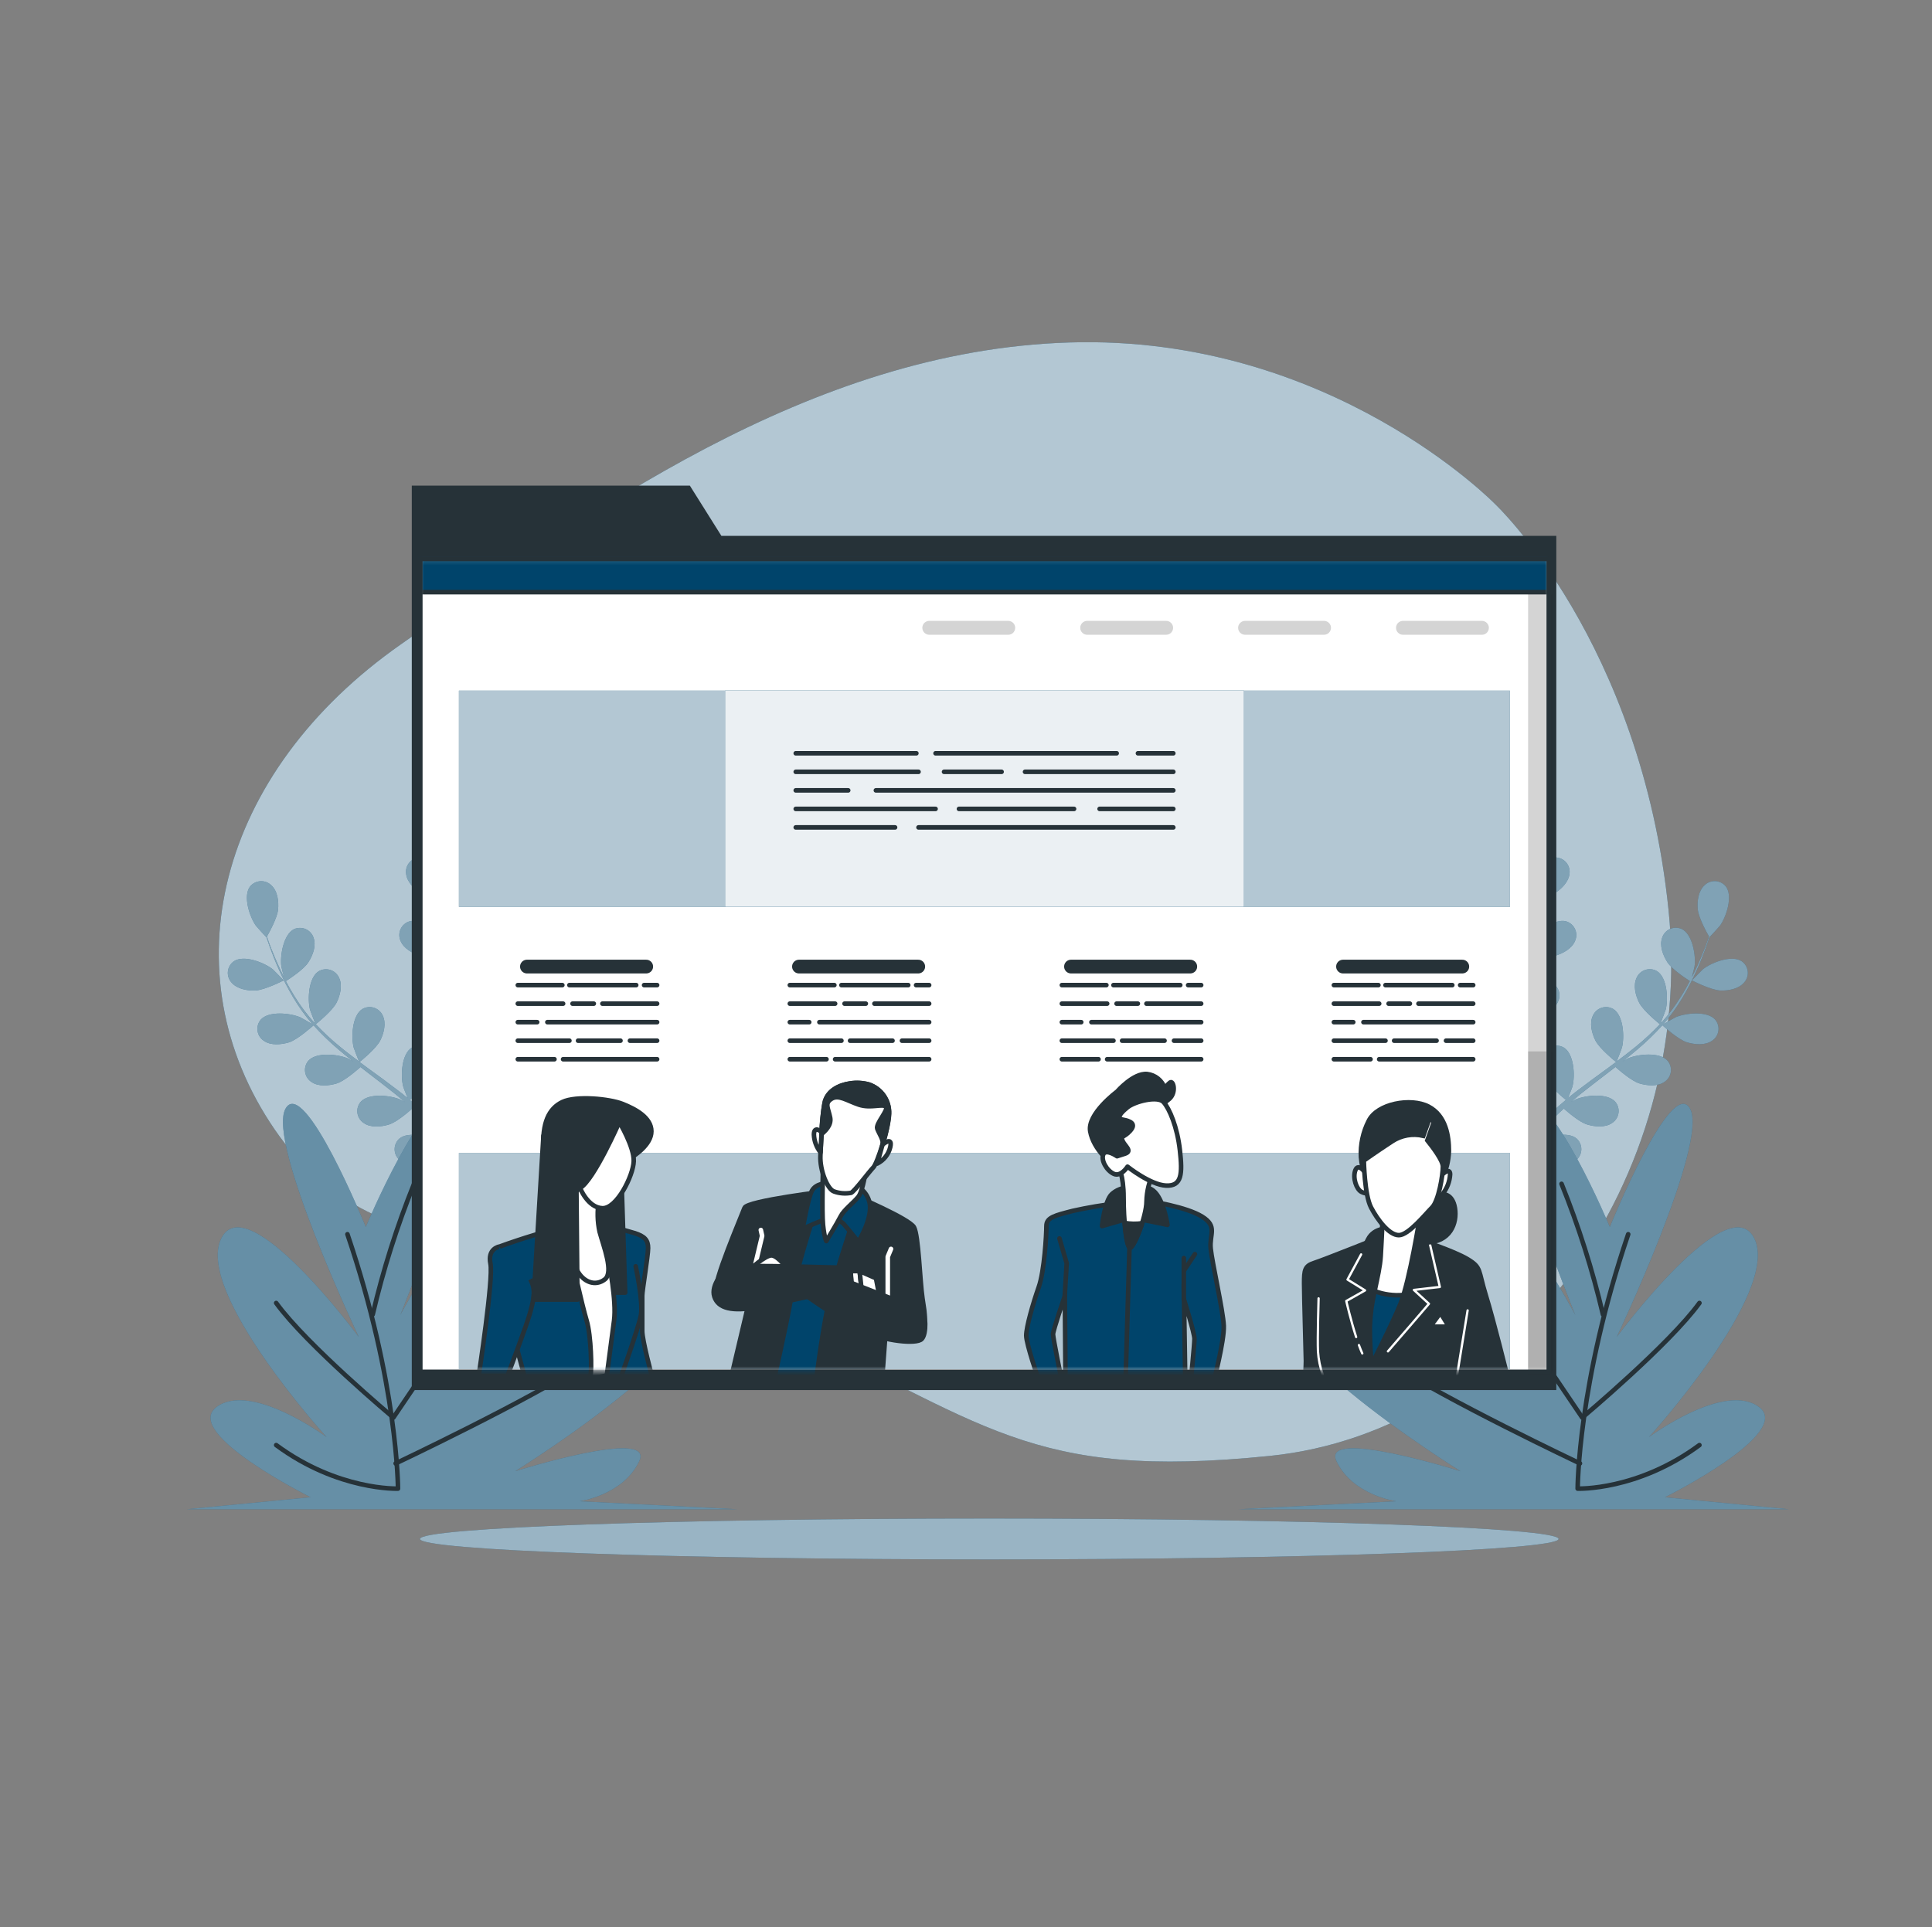 <svg width="422" height="421" viewBox="0 0 422 421" fill="none" xmlns="http://www.w3.org/2000/svg">
<rect x="0" y="0" width="422" height="421" fill="#808080" stroke="none"/>
<path d="M326.629 110.184C326.629 110.184 290.599 73.043 233.553 74.82C176.507 76.597 127.858 112.567 87.625 140.723C47.392 168.88 36.588 212.63 60.009 246.773C83.43 280.916 120.659 266.543 168.092 288.705C215.525 310.866 224.505 323.454 277.382 318.065C330.258 312.677 370.466 257.559 364.457 198.847C358.448 140.134 326.629 110.184 326.629 110.184Z" fill="#00446B"/>
<path opacity="0.7" d="M326.629 110.184C326.629 110.184 290.599 73.043 233.553 74.82C176.507 76.597 127.858 112.567 87.625 140.723C47.392 168.88 36.588 212.63 60.009 246.773C83.43 280.916 120.659 266.543 168.092 288.705C215.525 310.866 224.505 323.454 277.382 318.065C330.258 312.677 370.466 257.559 364.457 198.847C358.448 140.134 326.629 110.184 326.629 110.184Z" fill="white"/>
<path d="M340.436 336.211C340.436 338.686 284.732 340.682 216.089 340.682C147.447 340.682 91.734 338.686 91.734 336.211C91.734 333.735 147.438 331.748 216.089 331.748C284.74 331.748 340.436 333.744 340.436 336.211Z" fill="#00446B"/>
<path opacity="0.6" d="M340.436 336.211C340.436 338.686 284.732 340.682 216.089 340.682C147.447 340.682 91.734 338.686 91.734 336.211C91.734 333.735 147.438 331.748 216.089 331.748C284.74 331.748 340.436 333.744 340.436 336.211Z" fill="white"/>
<path d="M98.468 196.843C98.518 196.843 97.885 193.702 97.818 193.475C97.092 191.235 94.366 187.328 91.716 187.328C91.276 187.342 90.844 187.447 90.448 187.638C90.052 187.829 89.701 188.101 89.416 188.436C89.132 188.771 88.922 189.162 88.799 189.583C88.676 190.004 88.643 190.447 88.703 190.881C88.897 192.734 90.568 194.317 92.079 195.226C93.851 196.329 98.468 196.843 98.468 196.843Z" fill="#00446B"/>
<path d="M103.591 175.692C101.101 176.584 99.869 181.182 99.945 183.539C99.945 183.741 100.418 186.907 100.468 186.907H100.519C100.316 187.631 100.105 188.406 99.894 189.265C99.523 190.848 99.118 192.633 98.806 194.62C98.444 196.749 98.207 198.896 98.097 201.053C97.966 203.469 98.048 205.892 98.341 208.294C98.345 208.322 98.345 208.35 98.341 208.378C98.021 207.679 97.042 205.751 96.949 205.608C95.649 203.638 91.986 200.556 89.429 201.289C89.01 201.417 88.622 201.633 88.292 201.92C87.962 202.208 87.695 202.562 87.511 202.959C87.326 203.356 87.227 203.787 87.221 204.224C87.213 204.662 87.299 205.096 87.471 205.499C88.146 207.241 90.172 208.319 91.868 208.808C93.784 209.346 98.055 208.707 98.392 208.656C98.758 211.09 99.282 213.498 99.962 215.864C100.359 217.244 100.806 218.625 101.245 219.998C100.949 219.4 100.671 218.869 100.629 218.802C99.329 216.832 95.666 213.75 93.109 214.483C92.69 214.612 92.302 214.827 91.972 215.115C91.641 215.402 91.375 215.756 91.191 216.153C91.006 216.55 90.907 216.981 90.9 217.419C90.893 217.856 90.979 218.29 91.151 218.693C91.826 220.427 93.851 221.513 95.548 221.993C97.244 222.473 100.924 221.993 101.886 221.875C102.064 222.397 102.241 222.928 102.426 223.45C103.27 225.976 104.182 228.502 104.958 230.977C105.237 231.819 105.473 232.729 105.718 233.604C105.456 233.074 105.22 232.628 105.178 232.569C103.887 230.59 100.215 227.517 97.666 228.249C97.246 228.377 96.858 228.592 96.527 228.879C96.196 229.167 95.928 229.52 95.743 229.917C95.558 230.314 95.458 230.746 95.451 231.184C95.443 231.622 95.528 232.056 95.7 232.459C96.375 234.194 98.409 235.28 100.105 235.76C101.802 236.24 105.119 235.819 106.267 235.659C106.495 236.56 106.722 237.469 106.9 238.353C107.001 238.96 107.144 239.532 107.22 240.155L107.474 241.957C107.592 243.111 107.727 244.298 107.811 245.426C107.879 246.218 107.929 246.967 107.98 247.716C107.718 246.874 107.136 245.131 107.136 244.997C106.202 243.144 104.807 241.561 103.085 240.399C102.989 240.189 102.876 239.986 102.747 239.793C102.507 239.426 102.191 239.114 101.822 238.876C101.452 238.638 101.037 238.48 100.603 238.413C100.168 238.345 99.724 238.37 99.3 238.484C98.876 238.599 98.48 238.801 98.139 239.077C96.139 240.804 96.637 245.536 97.557 247.708C97.607 247.834 98.401 249.165 98.84 249.99L97.768 248.659C97.025 247.758 96.265 246.883 95.455 245.94C95.039 245.502 94.625 245.056 94.214 244.601C93.809 244.146 93.328 243.717 92.881 243.262C91.817 242.243 90.695 241.258 89.505 240.298C90.298 239.65 93.058 237.326 93.851 235.743C94.645 234.16 95.21 231.946 94.383 230.27C94.201 229.872 93.938 229.516 93.609 229.225C93.28 228.935 92.894 228.717 92.475 228.585C92.057 228.453 91.615 228.411 91.179 228.46C90.743 228.51 90.322 228.65 89.944 228.872C87.699 230.27 87.471 235.027 88.053 237.292C88.053 237.436 88.695 239.035 89.041 239.903C88.34 239.322 87.648 238.749 86.922 238.219C84.829 236.61 82.702 235.044 80.508 233.47L78.541 232.013C78.82 231.786 82.162 229.091 83.057 227.315C83.85 225.74 84.415 223.517 83.588 221.85C83.407 221.45 83.144 221.092 82.815 220.8C82.486 220.508 82.099 220.288 81.679 220.155C81.26 220.023 80.817 219.98 80.379 220.03C79.942 220.079 79.52 220.221 79.141 220.444C76.904 221.85 76.676 226.599 77.258 228.864C77.301 229.032 78.17 231.323 78.423 231.895C76.98 230.826 75.553 229.748 74.203 228.628C72.356 227.12 70.608 225.494 68.97 223.761C69.097 223.66 72.6 220.857 73.511 219.046C74.304 217.472 74.87 215.249 74.043 213.573C73.86 213.177 73.596 212.822 73.268 212.534C72.939 212.245 72.554 212.028 72.136 211.897C71.719 211.767 71.278 211.724 70.844 211.774C70.409 211.823 69.989 211.963 69.612 212.184C67.367 213.59 67.147 218.347 67.721 220.604C67.763 220.756 68.422 222.507 68.759 223.324L68.633 223.408C67.029 221.619 65.589 219.692 64.328 217.649C63.628 216.537 63.012 215.426 62.438 214.34C63.147 213.885 66.346 211.814 67.35 210.231C68.354 208.648 69.122 206.602 68.481 204.85C68.344 204.439 68.122 204.06 67.83 203.739C67.538 203.418 67.182 203.161 66.785 202.984C66.388 202.807 65.959 202.715 65.524 202.713C65.09 202.711 64.659 202.8 64.261 202.973C61.881 204.118 61.13 208.867 61.459 211.157C61.459 211.283 61.796 212.554 62.05 213.472C61.796 212.984 61.526 212.47 61.298 211.99C60.454 210.197 59.737 208.496 59.146 206.989C58.817 206.147 58.53 205.305 58.302 204.598C58.758 203.798 60.572 200.522 60.741 198.704C60.91 196.885 60.64 194.67 59.264 193.407C58.95 193.1 58.575 192.861 58.163 192.708C57.75 192.554 57.31 192.488 56.871 192.515C56.432 192.542 56.003 192.661 55.613 192.864C55.222 193.067 54.879 193.35 54.605 193.694C53.027 195.807 54.538 200.329 55.905 202.248C56.023 202.417 58.167 204.774 58.192 204.774V204.724C58.429 205.44 58.682 206.197 58.986 207.031C59.551 208.555 60.201 210.273 61.037 212.083C61.913 214.059 62.905 215.982 64.008 217.842C65.237 219.928 66.649 221.9 68.228 223.736L68.287 223.795C67.628 223.391 65.755 222.322 65.594 222.254C63.425 221.32 58.673 220.798 56.935 222.785C56.655 223.123 56.451 223.517 56.334 223.94C56.217 224.363 56.191 224.806 56.257 225.239C56.323 225.673 56.48 226.088 56.717 226.457C56.955 226.826 57.268 227.142 57.635 227.382C59.155 228.46 61.45 228.224 63.13 227.719C65.029 227.121 68.194 224.233 68.489 224.006C70.14 225.836 71.911 227.554 73.79 229.15C74.878 230.085 76.001 230.994 77.165 231.895C76.583 231.567 76.06 231.272 75.984 231.238C73.815 230.304 69.072 229.782 67.333 231.769C67.052 232.107 66.845 232.5 66.727 232.922C66.609 233.345 66.582 233.788 66.647 234.222C66.712 234.656 66.869 235.072 67.106 235.441C67.344 235.811 67.657 236.126 68.025 236.366C69.553 237.444 71.84 237.208 73.528 236.703C75.216 236.198 78.01 233.756 78.744 233.108L80.061 234.135C82.187 235.76 84.281 237.368 86.348 239.01C87.066 239.591 87.749 240.18 88.441 240.778C87.927 240.484 87.488 240.239 87.412 240.206C85.243 239.28 80.499 238.749 78.761 240.745C78.48 241.082 78.273 241.475 78.155 241.898C78.037 242.321 78.009 242.764 78.075 243.198C78.14 243.632 78.297 244.047 78.534 244.417C78.772 244.786 79.085 245.102 79.453 245.342C80.98 246.42 83.268 246.184 84.956 245.67C86.644 245.157 89.176 242.959 90.02 242.201C90.703 242.824 91.395 243.456 92.037 244.096C92.459 244.542 92.881 244.938 93.303 245.418L94.51 246.79C95.252 247.683 96.012 248.6 96.713 249.493C97.202 250.116 97.658 250.714 98.122 251.312C97.413 250.731 96.004 249.628 95.869 249.535C93.868 248.281 89.26 247.051 87.234 248.752C86.908 249.045 86.646 249.403 86.467 249.804C86.288 250.204 86.196 250.638 86.196 251.076C86.196 251.514 86.288 251.948 86.467 252.348C86.646 252.749 86.908 253.107 87.234 253.4C88.576 254.697 90.872 254.831 92.619 254.562C94.535 254.267 98.012 252.036 98.443 251.724C99.202 252.718 99.928 253.695 100.603 254.621C102.941 257.846 104.764 260.624 106.013 262.578L106.14 262.78L107.761 261.997L107.507 261.609C106.199 259.664 104.3 256.903 101.861 253.695C101.101 252.676 100.257 251.615 99.388 250.52C100.291 249.537 101.136 248.502 101.92 247.422C103.777 248.146 107.651 248.171 108.149 248.171C108.233 249.426 108.301 250.638 108.343 251.783C108.512 255.766 108.495 259.083 108.461 261.399C108.461 261.492 108.461 261.576 108.461 261.668L110.242 260.826C110.242 258.519 110.149 255.404 109.921 251.716C109.837 250.453 109.727 249.097 109.609 247.708C110.098 247.59 114.124 246.554 115.644 245.342C117.028 244.247 118.479 242.462 118.429 240.601C118.432 240.163 118.343 239.729 118.167 239.327C117.991 238.925 117.732 238.565 117.407 238.269C117.082 237.974 116.699 237.75 116.282 237.612C115.864 237.474 115.423 237.426 114.985 237.469C112.352 237.806 110.158 242.024 109.727 244.348C109.727 244.483 109.584 246.032 109.533 246.95C109.482 246.386 109.432 245.839 109.373 245.266C109.254 244.113 109.103 242.968 108.951 241.73C108.849 241.14 108.748 240.534 108.655 239.928C108.562 239.322 108.402 238.699 108.275 238.084C107.955 236.644 107.566 235.204 107.136 233.764C108.149 233.663 111.744 233.242 113.28 232.358C114.816 231.474 116.513 229.942 116.749 228.089C116.818 227.657 116.796 227.214 116.682 226.791C116.569 226.368 116.368 225.973 116.092 225.632C115.815 225.292 115.47 225.013 115.079 224.814C114.688 224.615 114.259 224.5 113.82 224.477C111.17 224.41 108.351 228.249 107.575 230.481C107.524 230.615 107.144 232.274 106.959 233.192C106.689 232.35 106.435 231.466 106.115 230.599C105.271 228.073 104.317 225.605 103.389 223.105L102.545 220.806C102.908 220.806 107.187 220.368 108.908 219.375C110.436 218.533 112.141 216.958 112.377 215.106C112.448 214.673 112.426 214.23 112.313 213.806C112.201 213.382 111.999 212.987 111.723 212.646C111.447 212.305 111.101 212.026 110.709 211.828C110.317 211.629 109.888 211.515 109.449 211.494C106.798 211.426 103.979 215.274 103.203 217.497C103.144 217.665 102.604 220.023 102.494 220.671C101.886 218.987 101.296 217.303 100.806 215.619C100.101 213.343 99.537 211.026 99.118 208.681C99.287 208.681 103.76 208.26 105.524 207.25C107.052 206.366 108.756 204.825 108.993 202.973C109.062 202.539 109.039 202.096 108.925 201.672C108.812 201.248 108.61 200.853 108.332 200.512C108.055 200.172 107.709 199.893 107.317 199.694C106.925 199.496 106.495 199.382 106.056 199.36C103.414 199.293 100.595 203.141 99.819 205.364C99.768 205.507 99.354 207.334 99.177 208.201H99.025C98.677 205.83 98.541 203.432 98.62 201.036C98.62 199.722 98.747 198.459 98.873 197.238C99.717 197.238 103.557 197.238 105.245 196.514C106.933 195.79 108.723 194.46 109.162 192.65C109.279 192.226 109.305 191.782 109.238 191.347C109.171 190.912 109.013 190.496 108.774 190.127C108.535 189.757 108.22 189.442 107.851 189.202C107.481 188.962 107.065 188.803 106.63 188.734C104.005 188.381 100.781 191.892 99.768 194.014C99.709 194.132 99.278 195.369 98.975 196.279C99.034 195.723 99.093 195.159 99.169 194.595C99.439 192.616 99.802 190.822 100.139 189.231C100.342 188.33 100.536 187.547 100.73 186.764C101.574 186.343 104.883 184.617 106.022 183.211C107.161 181.805 108.157 179.792 107.71 177.982C107.617 177.546 107.432 177.135 107.166 176.777C106.901 176.418 106.562 176.121 106.172 175.904C105.782 175.687 105.35 175.556 104.904 175.519C104.459 175.483 104.012 175.541 103.591 175.692Z" fill="#00446B"/>
<path d="M55.754 216.394C57.822 216.31 61.957 214.188 61.966 214.188C61.974 214.188 59.738 211.898 59.577 211.763C57.729 210.298 53.289 208.538 51.087 210.003C50.728 210.256 50.426 210.581 50.201 210.957C49.976 211.334 49.833 211.753 49.782 212.188C49.73 212.624 49.77 213.065 49.901 213.483C50.031 213.902 50.248 214.288 50.538 214.617C51.728 216.057 54.015 216.461 55.754 216.394Z" fill="#00446B"/>
<g opacity="0.5">
<path d="M98.47 196.843C98.52 196.843 97.887 193.702 97.82 193.475C97.094 191.235 94.368 187.328 91.718 187.328C91.278 187.342 90.846 187.447 90.45 187.638C90.054 187.829 89.703 188.101 89.418 188.436C89.134 188.771 88.924 189.162 88.801 189.583C88.678 190.004 88.645 190.447 88.704 190.881C88.899 192.734 90.57 194.317 92.081 195.226C93.853 196.329 98.47 196.843 98.47 196.843Z" fill="white"/>
<path d="M103.591 175.692C101.101 176.584 99.869 181.182 99.945 183.539C99.945 183.741 100.418 186.907 100.468 186.907H100.519C100.316 187.631 100.105 188.406 99.894 189.265C99.523 190.848 99.118 192.633 98.806 194.62C98.444 196.749 98.207 198.896 98.097 201.053C97.966 203.469 98.048 205.892 98.341 208.294C98.345 208.322 98.345 208.35 98.341 208.378C98.021 207.679 97.042 205.751 96.949 205.608C95.649 203.638 91.986 200.556 89.429 201.289C89.01 201.417 88.622 201.633 88.292 201.92C87.962 202.208 87.695 202.562 87.511 202.959C87.326 203.356 87.227 203.787 87.221 204.224C87.213 204.662 87.299 205.096 87.471 205.499C88.146 207.241 90.172 208.319 91.868 208.808C93.784 209.346 98.055 208.707 98.392 208.656C98.758 211.09 99.282 213.498 99.962 215.864C100.359 217.244 100.806 218.625 101.245 219.998C100.949 219.4 100.671 218.869 100.629 218.802C99.329 216.832 95.666 213.75 93.109 214.483C92.69 214.612 92.302 214.827 91.972 215.115C91.641 215.402 91.375 215.756 91.191 216.153C91.006 216.55 90.907 216.981 90.9 217.419C90.893 217.856 90.979 218.29 91.151 218.693C91.826 220.427 93.851 221.513 95.548 221.993C97.244 222.473 100.924 221.993 101.886 221.875C102.064 222.397 102.241 222.928 102.426 223.45C103.27 225.976 104.182 228.502 104.958 230.977C105.237 231.819 105.473 232.729 105.718 233.604C105.456 233.074 105.22 232.628 105.178 232.569C103.887 230.59 100.215 227.517 97.666 228.249C97.246 228.377 96.858 228.592 96.527 228.879C96.196 229.167 95.928 229.52 95.743 229.917C95.558 230.314 95.458 230.746 95.451 231.184C95.443 231.622 95.528 232.056 95.7 232.459C96.375 234.194 98.409 235.28 100.105 235.76C101.802 236.24 105.119 235.819 106.267 235.659C106.495 236.56 106.722 237.469 106.9 238.353C107.001 238.96 107.144 239.532 107.22 240.155L107.474 241.957C107.592 243.111 107.727 244.298 107.811 245.426C107.879 246.218 107.929 246.967 107.98 247.716C107.718 246.874 107.136 245.131 107.136 244.997C106.202 243.144 104.807 241.561 103.085 240.399C102.989 240.189 102.876 239.986 102.747 239.793C102.507 239.426 102.191 239.114 101.822 238.876C101.452 238.638 101.037 238.48 100.603 238.413C100.168 238.345 99.724 238.37 99.3 238.484C98.876 238.599 98.48 238.801 98.139 239.077C96.139 240.804 96.637 245.536 97.557 247.708C97.607 247.834 98.401 249.165 98.84 249.99L97.768 248.659C97.025 247.758 96.265 246.883 95.455 245.94C95.039 245.502 94.625 245.056 94.214 244.601C93.809 244.146 93.328 243.717 92.881 243.262C91.817 242.243 90.695 241.258 89.505 240.298C90.298 239.65 93.058 237.326 93.851 235.743C94.645 234.16 95.21 231.946 94.383 230.27C94.201 229.872 93.938 229.516 93.609 229.225C93.28 228.935 92.894 228.717 92.475 228.585C92.057 228.453 91.615 228.411 91.179 228.46C90.743 228.51 90.322 228.65 89.944 228.872C87.699 230.27 87.471 235.027 88.053 237.292C88.053 237.436 88.695 239.035 89.041 239.903C88.34 239.322 87.648 238.749 86.922 238.219C84.829 236.61 82.702 235.044 80.508 233.47L78.541 232.013C78.82 231.786 82.162 229.091 83.057 227.315C83.85 225.74 84.415 223.517 83.588 221.85C83.407 221.45 83.144 221.092 82.815 220.8C82.486 220.508 82.099 220.288 81.679 220.155C81.26 220.023 80.817 219.98 80.379 220.03C79.942 220.079 79.52 220.221 79.141 220.444C76.904 221.85 76.676 226.599 77.258 228.864C77.301 229.032 78.17 231.323 78.423 231.895C76.98 230.826 75.553 229.748 74.203 228.628C72.356 227.12 70.608 225.494 68.97 223.761C69.097 223.66 72.6 220.857 73.511 219.046C74.304 217.472 74.87 215.249 74.043 213.573C73.86 213.177 73.596 212.822 73.268 212.534C72.939 212.245 72.554 212.028 72.136 211.897C71.719 211.767 71.278 211.724 70.844 211.774C70.409 211.823 69.989 211.963 69.612 212.184C67.367 213.59 67.147 218.347 67.721 220.604C67.763 220.756 68.422 222.507 68.759 223.324L68.633 223.408C67.029 221.619 65.589 219.692 64.328 217.649C63.628 216.537 63.012 215.426 62.438 214.34C63.147 213.885 66.346 211.814 67.35 210.231C68.354 208.648 69.122 206.602 68.481 204.85C68.344 204.439 68.122 204.06 67.83 203.739C67.538 203.418 67.182 203.161 66.785 202.984C66.388 202.807 65.959 202.715 65.524 202.713C65.09 202.711 64.659 202.8 64.261 202.973C61.881 204.118 61.13 208.867 61.459 211.157C61.459 211.283 61.796 212.554 62.05 213.472C61.796 212.984 61.526 212.47 61.298 211.99C60.454 210.197 59.737 208.496 59.146 206.989C58.817 206.147 58.53 205.305 58.302 204.598C58.758 203.798 60.572 200.522 60.741 198.704C60.91 196.885 60.64 194.67 59.264 193.407C58.95 193.1 58.575 192.861 58.163 192.708C57.75 192.554 57.31 192.488 56.871 192.515C56.432 192.542 56.003 192.661 55.613 192.864C55.222 193.067 54.879 193.35 54.605 193.694C53.027 195.807 54.538 200.329 55.905 202.248C56.023 202.417 58.167 204.774 58.192 204.774V204.724C58.429 205.44 58.682 206.197 58.986 207.031C59.551 208.555 60.201 210.273 61.037 212.083C61.913 214.059 62.905 215.982 64.008 217.842C65.237 219.928 66.649 221.9 68.228 223.736L68.287 223.795C67.628 223.391 65.755 222.322 65.594 222.254C63.425 221.32 58.673 220.798 56.935 222.785C56.655 223.123 56.451 223.517 56.334 223.94C56.217 224.363 56.191 224.806 56.257 225.239C56.323 225.673 56.48 226.088 56.717 226.457C56.955 226.826 57.268 227.142 57.635 227.382C59.155 228.46 61.45 228.224 63.13 227.719C65.029 227.121 68.194 224.233 68.489 224.006C70.14 225.836 71.911 227.554 73.79 229.15C74.878 230.085 76.001 230.994 77.165 231.895C76.583 231.567 76.06 231.272 75.984 231.238C73.815 230.304 69.072 229.782 67.333 231.769C67.052 232.107 66.845 232.5 66.727 232.922C66.609 233.345 66.582 233.788 66.647 234.222C66.712 234.656 66.869 235.072 67.106 235.441C67.344 235.811 67.657 236.126 68.025 236.366C69.553 237.444 71.84 237.208 73.528 236.703C75.216 236.198 78.01 233.756 78.744 233.108L80.061 234.135C82.187 235.76 84.281 237.368 86.348 239.01C87.066 239.591 87.749 240.18 88.441 240.778C87.927 240.484 87.488 240.239 87.412 240.206C85.243 239.28 80.499 238.749 78.761 240.745C78.48 241.082 78.273 241.475 78.155 241.898C78.037 242.321 78.009 242.764 78.075 243.198C78.14 243.632 78.297 244.047 78.534 244.417C78.772 244.786 79.085 245.102 79.453 245.342C80.98 246.42 83.268 246.184 84.956 245.67C86.644 245.157 89.176 242.959 90.02 242.201C90.703 242.824 91.395 243.456 92.037 244.096C92.459 244.542 92.881 244.938 93.303 245.418L94.51 246.79C95.252 247.683 96.012 248.6 96.713 249.493C97.202 250.116 97.658 250.714 98.122 251.312C97.413 250.731 96.004 249.628 95.869 249.535C93.868 248.281 89.26 247.051 87.234 248.752C86.908 249.045 86.646 249.403 86.467 249.804C86.288 250.204 86.196 250.638 86.196 251.076C86.196 251.514 86.288 251.948 86.467 252.348C86.646 252.749 86.908 253.107 87.234 253.4C88.576 254.697 90.872 254.831 92.619 254.562C94.535 254.267 98.012 252.036 98.443 251.724C99.202 252.718 99.928 253.695 100.603 254.621C102.941 257.846 104.764 260.624 106.013 262.578L106.14 262.78L107.761 261.997L107.507 261.609C106.199 259.664 104.3 256.903 101.861 253.695C101.101 252.676 100.257 251.615 99.388 250.52C100.291 249.537 101.136 248.502 101.92 247.422C103.777 248.146 107.651 248.171 108.149 248.171C108.233 249.426 108.301 250.638 108.343 251.783C108.512 255.766 108.495 259.083 108.461 261.399C108.461 261.492 108.461 261.576 108.461 261.668L110.242 260.826C110.242 258.519 110.149 255.404 109.921 251.716C109.837 250.453 109.727 249.097 109.609 247.708C110.098 247.59 114.124 246.554 115.644 245.342C117.028 244.247 118.479 242.462 118.429 240.601C118.432 240.163 118.343 239.729 118.167 239.327C117.991 238.925 117.732 238.565 117.407 238.269C117.082 237.974 116.699 237.75 116.282 237.612C115.864 237.474 115.423 237.426 114.985 237.469C112.352 237.806 110.158 242.024 109.727 244.348C109.727 244.483 109.584 246.032 109.533 246.95C109.482 246.386 109.432 245.839 109.373 245.266C109.254 244.113 109.103 242.968 108.951 241.73C108.849 241.14 108.748 240.534 108.655 239.928C108.562 239.322 108.402 238.699 108.275 238.084C107.955 236.644 107.566 235.204 107.136 233.764C108.149 233.663 111.744 233.242 113.28 232.358C114.816 231.474 116.513 229.942 116.749 228.089C116.818 227.657 116.796 227.214 116.682 226.791C116.569 226.368 116.368 225.973 116.092 225.632C115.815 225.292 115.47 225.013 115.079 224.814C114.688 224.615 114.259 224.5 113.82 224.477C111.17 224.41 108.351 228.249 107.575 230.481C107.524 230.615 107.144 232.274 106.959 233.192C106.689 232.35 106.435 231.466 106.115 230.599C105.271 228.073 104.317 225.605 103.389 223.105L102.545 220.806C102.908 220.806 107.187 220.368 108.908 219.375C110.436 218.533 112.141 216.958 112.377 215.106C112.448 214.673 112.426 214.23 112.313 213.806C112.201 213.382 111.999 212.987 111.723 212.646C111.447 212.305 111.101 212.026 110.709 211.828C110.317 211.629 109.888 211.515 109.449 211.494C106.798 211.426 103.979 215.274 103.203 217.497C103.144 217.665 102.604 220.023 102.494 220.671C101.886 218.987 101.296 217.303 100.806 215.619C100.101 213.343 99.537 211.026 99.118 208.681C99.287 208.681 103.76 208.26 105.524 207.25C107.052 206.366 108.756 204.825 108.993 202.973C109.062 202.539 109.039 202.096 108.925 201.672C108.812 201.248 108.61 200.853 108.332 200.512C108.055 200.172 107.709 199.893 107.317 199.694C106.925 199.496 106.495 199.382 106.056 199.36C103.414 199.293 100.595 203.141 99.819 205.364C99.768 205.507 99.354 207.334 99.177 208.201H99.025C98.677 205.83 98.541 203.432 98.62 201.036C98.62 199.722 98.747 198.459 98.873 197.238C99.717 197.238 103.557 197.238 105.245 196.514C106.933 195.79 108.723 194.46 109.162 192.65C109.279 192.226 109.305 191.782 109.238 191.347C109.171 190.912 109.013 190.496 108.774 190.127C108.535 189.757 108.22 189.442 107.851 189.202C107.481 188.962 107.065 188.803 106.63 188.734C104.005 188.381 100.781 191.892 99.768 194.014C99.709 194.132 99.278 195.369 98.975 196.279C99.034 195.723 99.093 195.159 99.169 194.595C99.439 192.616 99.802 190.822 100.139 189.231C100.342 188.33 100.536 187.547 100.73 186.764C101.574 186.343 104.883 184.617 106.022 183.211C107.161 181.805 108.157 179.792 107.71 177.982C107.617 177.546 107.432 177.135 107.166 176.777C106.901 176.418 106.562 176.121 106.172 175.904C105.782 175.687 105.35 175.556 104.904 175.519C104.459 175.483 104.012 175.541 103.591 175.692Z" fill="white"/>
<path d="M55.754 216.394C57.822 216.31 61.957 214.188 61.966 214.188C61.974 214.188 59.738 211.898 59.577 211.763C57.729 210.298 53.289 208.538 51.087 210.003C50.728 210.256 50.426 210.581 50.201 210.957C49.976 211.334 49.833 211.753 49.782 212.188C49.73 212.624 49.77 213.065 49.901 213.483C50.031 213.902 50.248 214.288 50.538 214.617C51.728 216.057 54.015 216.461 55.754 216.394Z" fill="white"/>
</g>
<path d="M79.901 268.051C79.901 268.051 92.451 237.873 99.473 239.187C106.495 240.5 87.429 287.299 87.429 287.299C87.429 287.299 109.508 245.746 124.565 245.746C139.622 245.746 119.045 291.669 99.979 306.976C99.979 306.976 130.085 274.61 147.657 281.615C165.229 288.621 112.521 321.417 112.521 321.417C112.521 321.417 143.133 311.793 139.622 319.227C136.111 326.662 126.599 327.976 126.599 327.976L161.203 329.727H40.756L67.857 327.1C67.857 327.1 39.752 313.106 47.263 307.414C54.775 301.722 71.351 313.973 71.351 313.973C71.351 313.973 42.748 282.483 48.267 270.678C53.787 258.873 78.381 292.107 78.381 292.107C78.381 292.107 58.303 249.687 62.345 242.243C66.388 234.8 79.901 268.051 79.901 268.051Z" fill="#00446B"/>
<path opacity="0.4" d="M79.901 268.051C79.901 268.051 92.451 237.873 99.473 239.187C106.495 240.5 87.429 287.299 87.429 287.299C87.429 287.299 109.508 245.746 124.565 245.746C139.622 245.746 119.045 291.669 99.979 306.976C99.979 306.976 130.085 274.61 147.657 281.615C165.229 288.621 112.521 321.417 112.521 321.417C112.521 321.417 143.133 311.793 139.622 319.227C136.111 326.662 126.599 327.976 126.599 327.976L161.203 329.727H40.756L67.857 327.1C67.857 327.1 39.752 313.106 47.263 307.414C54.775 301.722 71.351 313.973 71.351 313.973C71.351 313.973 42.748 282.483 48.267 270.678C53.787 258.873 78.381 292.107 78.381 292.107C78.381 292.107 58.303 249.687 62.345 242.243C66.388 234.8 79.901 268.051 79.901 268.051Z" fill="white"/>
<path d="M75.891 269.642C86.931 302.185 86.931 325.214 86.931 325.214C86.931 325.214 73.883 325.719 60.328 315.708" stroke="#263238" stroke-linecap="round" stroke-linejoin="round"/>
<path d="M81.412 287.164C83.684 277.435 86.703 267.895 90.443 258.629" stroke="#263238" stroke-linecap="round" stroke-linejoin="round"/>
<path d="M114.032 268.143L85.927 309.696C85.927 309.696 66.852 293.698 60.328 284.663" stroke="#263238" stroke-linecap="round" stroke-linejoin="round"/>
<path d="M86.424 319.707C86.424 319.707 116.031 305.688 128.084 297.681" stroke="#263238" stroke-linecap="round" stroke-linejoin="round"/>
<path d="M333.058 196.843C333.007 196.843 333.648 193.702 333.707 193.475C334.433 191.235 337.168 187.328 339.81 187.328C340.249 187.342 340.681 187.447 341.077 187.638C341.473 187.829 341.825 188.101 342.109 188.436C342.393 188.771 342.603 189.162 342.726 189.583C342.849 190.004 342.882 190.447 342.823 190.881C342.628 192.734 340.957 194.317 339.447 195.226C337.674 196.329 333.058 196.843 333.058 196.843Z" fill="#00446B"/>
<path d="M327.935 175.692C330.425 176.584 331.665 181.182 331.581 183.539C331.581 183.741 331.108 186.907 331.066 186.907H331.015C331.209 187.631 331.42 188.406 331.631 189.265C332.003 190.848 332.408 192.633 332.72 194.62C333.082 196.749 333.319 198.897 333.429 201.053C333.564 203.469 333.482 205.892 333.184 208.294C333.181 208.322 333.181 208.35 333.184 208.378C333.514 207.679 334.493 205.751 334.577 205.608C335.877 203.638 339.54 200.556 342.097 201.289C342.517 201.416 342.905 201.631 343.236 201.918C343.567 202.206 343.834 202.56 344.019 202.957C344.204 203.354 344.302 203.786 344.309 204.224C344.315 204.662 344.228 205.096 344.055 205.499C343.38 207.241 341.354 208.319 339.658 208.808C337.742 209.347 333.471 208.707 333.134 208.656C332.772 211.091 332.247 213.499 331.564 215.864C331.17 217.244 330.742 218.623 330.281 219.998C330.576 219.4 330.855 218.87 330.897 218.802C332.197 216.832 335.868 213.75 338.417 214.483C338.837 214.61 339.225 214.825 339.556 215.113C339.888 215.4 340.154 215.754 340.339 216.151C340.524 216.549 340.622 216.98 340.629 217.418C340.635 217.856 340.549 218.29 340.375 218.693C339.7 220.427 337.674 221.513 335.978 221.993C334.282 222.473 330.602 221.993 329.64 221.875L329.108 223.45C328.264 225.976 327.344 228.502 326.576 230.977C326.297 231.819 326.053 232.729 325.808 233.605C326.078 233.074 326.306 232.628 326.348 232.569C327.648 230.59 331.311 227.517 333.86 228.249C334.279 228.377 334.668 228.592 334.999 228.879C335.33 229.167 335.597 229.52 335.783 229.917C335.968 230.314 336.068 230.746 336.075 231.184C336.083 231.622 335.998 232.056 335.826 232.459C335.151 234.194 333.117 235.28 331.42 235.76C329.724 236.24 326.407 235.819 325.259 235.659C325.031 236.56 324.812 237.469 324.635 238.353C324.525 238.96 324.381 239.532 324.306 240.155L324.052 241.957C323.934 243.111 323.799 244.298 323.715 245.426C323.647 246.218 323.597 246.967 323.546 247.716C323.816 246.874 324.39 245.132 324.432 244.997C325.369 243.146 326.764 241.564 328.483 240.399C328.579 240.187 328.695 239.984 328.829 239.793C329.068 239.425 329.382 239.112 329.751 238.873C330.12 238.635 330.535 238.477 330.969 238.409C331.403 238.342 331.847 238.366 332.27 238.481C332.694 238.597 333.089 238.8 333.429 239.078C335.438 240.804 334.931 245.536 334.012 247.708C333.961 247.834 333.21 249.165 332.729 249.99C333.092 249.544 333.429 249.148 333.809 248.659C334.543 247.759 335.303 246.883 336.113 245.94L337.354 244.601C337.759 244.146 338.248 243.717 338.696 243.262C339.751 242.243 340.873 241.258 342.03 240.298C341.245 239.65 338.476 237.326 337.683 235.743C336.89 234.16 336.324 231.946 337.151 230.27C337.333 229.87 337.597 229.513 337.926 229.222C338.256 228.931 338.643 228.712 339.062 228.581C339.482 228.449 339.925 228.406 340.362 228.457C340.799 228.507 341.221 228.649 341.599 228.872C343.836 230.27 344.064 235.028 343.481 237.292C343.481 237.436 342.84 239.035 342.494 239.903C343.194 239.322 343.886 238.749 344.612 238.219C346.705 236.61 348.874 235.044 351.027 233.47L352.993 232.013C352.715 231.786 349.372 229.091 348.478 227.315C347.693 225.74 347.119 223.517 347.946 221.85C348.127 221.45 348.39 221.092 348.719 220.8C349.048 220.508 349.435 220.288 349.855 220.156C350.275 220.023 350.718 219.98 351.155 220.03C351.593 220.079 352.015 220.221 352.394 220.444C354.639 221.85 354.858 226.599 354.276 228.864C354.234 229.032 353.364 231.323 353.12 231.895C354.554 230.826 355.981 229.748 357.34 228.628C359.187 227.12 360.935 225.494 362.572 223.762C362.446 223.66 358.943 220.857 358.032 219.046C357.238 217.472 356.673 215.249 357.5 213.573C357.681 213.174 357.944 212.817 358.273 212.526C358.601 212.235 358.987 212.016 359.406 211.883C359.824 211.75 360.266 211.707 360.703 211.756C361.139 211.805 361.561 211.945 361.939 212.167C364.185 213.573 364.412 218.331 363.83 220.587C363.788 220.739 363.13 222.49 362.8 223.307C362.839 223.34 362.882 223.368 362.927 223.391C364.528 221.603 365.965 219.675 367.223 217.632C367.932 216.52 368.54 215.409 369.113 214.323C368.405 213.868 365.206 211.797 364.201 210.214C363.197 208.631 362.437 206.585 363.07 204.833C363.207 204.417 363.43 204.033 363.725 203.708C364.02 203.383 364.38 203.123 364.782 202.946C365.184 202.769 365.619 202.679 366.058 202.68C366.498 202.682 366.932 202.776 367.333 202.956C369.721 204.101 370.464 208.85 370.135 211.14C370.135 211.266 369.797 212.538 369.552 213.455C369.797 212.967 370.067 212.453 370.295 211.974C371.139 210.18 371.856 208.479 372.447 206.972C372.785 206.13 373.063 205.288 373.291 204.581C372.827 203.781 371.021 200.506 370.844 198.687C370.666 196.868 370.953 194.654 372.329 193.391C372.642 193.083 373.017 192.845 373.429 192.691C373.84 192.538 374.28 192.472 374.718 192.499C375.157 192.526 375.585 192.645 375.975 192.848C376.364 193.051 376.707 193.333 376.98 193.677C378.566 195.79 377.056 200.312 375.688 202.232C375.57 202.4 373.418 204.758 373.393 204.758V204.707C373.156 205.423 372.903 206.181 372.599 207.014C372.042 208.538 371.392 210.256 370.557 212.066C369.674 214.041 368.679 215.963 367.577 217.825C366.348 219.911 364.936 221.883 363.357 223.719L363.298 223.778C363.957 223.374 365.83 222.305 365.991 222.238C368.168 221.303 372.911 220.781 374.65 222.768C374.93 223.106 375.135 223.499 375.253 223.922C375.37 224.344 375.397 224.787 375.332 225.221C375.267 225.654 375.111 226.069 374.874 226.439C374.637 226.808 374.325 227.124 373.958 227.365C372.43 228.443 370.143 228.207 368.455 227.702C366.556 227.104 363.391 224.216 363.104 223.989C361.453 225.819 359.683 227.537 357.804 229.133C356.715 230.068 355.584 230.977 354.428 231.878C355.01 231.55 355.534 231.255 355.609 231.222C357.779 230.287 362.522 229.765 364.26 231.752C364.542 232.09 364.748 232.483 364.866 232.906C364.984 233.328 365.012 233.771 364.946 234.205C364.881 234.639 364.725 235.055 364.487 235.424C364.25 235.794 363.937 236.109 363.568 236.349C362.049 237.427 359.754 237.191 358.074 236.686C356.394 236.181 353.584 233.739 352.858 233.091C352.411 233.436 352.014 233.781 351.533 234.118C349.415 235.743 347.313 237.351 345.245 238.993C344.528 239.574 343.844 240.164 343.152 240.762L344.182 240.189C346.351 239.263 351.094 238.732 352.833 240.728C353.114 241.065 353.32 241.459 353.438 241.881C353.557 242.304 353.584 242.747 353.519 243.181C353.453 243.615 353.297 244.031 353.059 244.4C352.822 244.77 352.509 245.085 352.141 245.325C350.613 246.403 348.326 246.167 346.646 245.654C344.967 245.14 342.426 242.942 341.582 242.185C340.899 242.808 340.206 243.439 339.573 244.079C339.143 244.525 338.729 244.921 338.307 245.401L337.092 246.773C336.358 247.666 335.59 248.584 334.889 249.476C334.4 250.099 333.944 250.697 333.488 251.295C334.189 250.714 335.607 249.611 335.733 249.518C337.734 248.264 342.35 247.034 344.367 248.735C344.694 249.028 344.956 249.387 345.135 249.787C345.314 250.187 345.406 250.621 345.406 251.059C345.406 251.498 345.314 251.931 345.135 252.331C344.956 252.732 344.694 253.09 344.367 253.383C343.017 254.68 340.721 254.814 338.983 254.545C337.058 254.25 333.581 252.019 333.151 251.708C332.391 252.701 331.665 253.678 330.99 254.604C328.652 257.829 326.829 260.607 325.58 262.561C325.58 262.637 325.496 262.696 325.453 262.763L323.833 261.98L324.086 261.593C325.394 259.648 327.302 256.886 329.732 253.678C330.5 252.659 331.336 251.598 332.205 250.503C331.301 249.522 330.455 248.487 329.673 247.405C327.808 248.129 323.943 248.154 323.436 248.154C323.36 249.409 323.293 250.621 323.242 251.766C323.073 255.749 323.09 259.067 323.132 261.382V261.652L321.352 260.81C321.352 258.502 321.444 255.387 321.681 251.699C321.757 250.436 321.866 249.08 321.993 247.691C321.495 247.573 317.469 246.538 315.95 245.325C314.574 244.231 313.123 242.446 313.173 240.585C313.168 240.146 313.257 239.711 313.432 239.308C313.608 238.906 313.867 238.545 314.192 238.249C314.517 237.953 314.901 237.73 315.319 237.592C315.737 237.455 316.179 237.407 316.617 237.452C319.242 237.789 321.444 242.008 321.875 244.332C321.875 244.466 322.01 246.016 322.06 246.933C322.12 246.369 322.162 245.822 322.229 245.249C322.339 244.096 322.491 242.951 322.651 241.713C322.744 241.124 322.845 240.517 322.938 239.911C323.031 239.305 323.191 238.682 323.318 238.067C323.639 236.627 324.027 235.187 324.457 233.748C323.445 233.647 319.858 233.226 318.313 232.342C316.769 231.457 315.081 229.925 314.853 228.073C314.782 227.64 314.804 227.197 314.917 226.773C315.029 226.349 315.231 225.954 315.507 225.613C315.783 225.272 316.129 224.993 316.521 224.794C316.913 224.596 317.342 224.482 317.781 224.46C320.423 224.393 323.242 228.233 324.019 230.464C324.069 230.599 324.449 232.257 324.635 233.175C324.905 232.333 325.158 231.449 325.479 230.582C326.323 228.056 327.276 225.589 328.205 223.088C328.492 222.322 328.762 221.555 329.049 220.789C328.686 220.789 324.407 220.351 322.685 219.358C321.157 218.516 319.453 216.941 319.216 215.089C319.147 214.656 319.17 214.214 319.283 213.791C319.396 213.367 319.598 212.972 319.874 212.632C320.15 212.291 320.495 212.012 320.886 211.813C321.277 211.614 321.706 211.5 322.145 211.477C324.795 211.409 327.614 215.257 328.39 217.48C328.45 217.649 328.99 220.006 329.099 220.655C329.707 218.971 330.306 217.287 330.787 215.603C331.5 213.329 332.064 211.011 332.475 208.664C332.307 208.664 327.842 208.243 326.078 207.233C324.542 206.349 322.837 204.808 322.609 202.956C322.538 202.523 322.56 202.08 322.673 201.656C322.786 201.232 322.987 200.837 323.263 200.496C323.54 200.155 323.885 199.876 324.277 199.677C324.669 199.479 325.099 199.365 325.538 199.344C328.179 199.276 330.998 203.124 331.775 205.347C331.826 205.49 332.248 207.317 332.425 208.185H332.568C332.917 205.813 333.052 203.415 332.973 201.019C332.973 199.706 332.847 198.443 332.72 197.222C331.876 197.222 328.044 197.222 326.356 196.498C324.668 195.773 322.871 194.443 322.432 192.633C322.315 192.209 322.289 191.765 322.356 191.33C322.422 190.895 322.58 190.479 322.82 190.11C323.059 189.74 323.373 189.425 323.743 189.185C324.112 188.945 324.528 188.786 324.964 188.718C327.589 188.364 330.813 191.875 331.834 193.997C331.885 194.115 332.324 195.352 332.619 196.262C332.56 195.706 332.501 195.142 332.425 194.578C332.163 192.599 331.792 190.806 331.454 189.214C331.252 188.313 331.058 187.53 330.863 186.747C330.019 186.326 326.711 184.6 325.58 183.194C324.449 181.788 323.436 179.775 323.892 177.965C323.989 177.54 324.173 177.139 324.435 176.79C324.696 176.44 325.027 176.149 325.408 175.934C325.789 175.72 326.211 175.588 326.646 175.546C327.081 175.504 327.52 175.554 327.935 175.692Z" fill="#00446B"/>
<path d="M375.774 216.394C373.706 216.31 369.57 214.188 369.57 214.188C369.57 214.188 371.79 211.898 371.95 211.763C373.799 210.298 378.238 208.538 380.441 210.003C380.801 210.255 381.104 210.58 381.33 210.956C381.555 211.333 381.699 211.752 381.75 212.188C381.802 212.623 381.761 213.065 381.63 213.484C381.499 213.902 381.281 214.289 380.99 214.617C379.8 216.057 377.538 216.461 375.774 216.394Z" fill="#00446B"/>
<g opacity="0.5">
<path d="M333.058 196.843C333.007 196.843 333.648 193.702 333.707 193.475C334.433 191.235 337.168 187.328 339.81 187.328C340.249 187.342 340.681 187.448 341.077 187.638C341.473 187.829 341.825 188.101 342.109 188.436C342.393 188.771 342.603 189.162 342.726 189.583C342.849 190.004 342.882 190.447 342.823 190.881C342.628 192.734 340.957 194.317 339.447 195.226C337.674 196.329 333.058 196.843 333.058 196.843Z" fill="white"/>
<path d="M327.935 175.692C330.425 176.584 331.665 181.182 331.581 183.539C331.581 183.741 331.108 186.907 331.066 186.907H331.015C331.209 187.631 331.42 188.406 331.631 189.265C332.003 190.848 332.408 192.633 332.72 194.62C333.082 196.749 333.319 198.897 333.429 201.053C333.564 203.469 333.482 205.892 333.184 208.294C333.181 208.322 333.181 208.35 333.184 208.378C333.514 207.679 334.493 205.751 334.577 205.608C335.877 203.638 339.54 200.556 342.097 201.289C342.517 201.416 342.905 201.631 343.236 201.918C343.567 202.206 343.834 202.56 344.019 202.957C344.204 203.354 344.302 203.786 344.309 204.224C344.315 204.662 344.228 205.096 344.055 205.499C343.38 207.241 341.354 208.319 339.658 208.808C337.742 209.347 333.471 208.707 333.134 208.656C332.772 211.091 332.247 213.499 331.564 215.864C331.17 217.244 330.742 218.623 330.281 219.998C330.576 219.4 330.855 218.87 330.897 218.802C332.197 216.832 335.868 213.75 338.417 214.483C338.837 214.61 339.225 214.825 339.556 215.113C339.888 215.4 340.154 215.754 340.339 216.151C340.524 216.549 340.622 216.98 340.629 217.418C340.635 217.856 340.549 218.29 340.375 218.693C339.7 220.427 337.674 221.513 335.978 221.993C334.282 222.473 330.602 221.993 329.64 221.875L329.108 223.45C328.264 225.976 327.344 228.502 326.576 230.977C326.297 231.819 326.053 232.729 325.808 233.605C326.078 233.074 326.306 232.628 326.348 232.569C327.648 230.59 331.311 227.517 333.86 228.249C334.279 228.377 334.668 228.592 334.999 228.879C335.33 229.167 335.597 229.52 335.783 229.917C335.968 230.314 336.068 230.746 336.075 231.184C336.083 231.622 335.998 232.056 335.826 232.459C335.151 234.194 333.117 235.28 331.42 235.76C329.724 236.24 326.407 235.819 325.259 235.659C325.031 236.56 324.812 237.469 324.635 238.353C324.525 238.96 324.381 239.532 324.306 240.155L324.052 241.957C323.934 243.111 323.799 244.298 323.715 245.426C323.647 246.218 323.597 246.967 323.546 247.716C323.816 246.874 324.39 245.132 324.432 244.997C325.369 243.146 326.764 241.564 328.483 240.399C328.579 240.187 328.695 239.984 328.829 239.793C329.068 239.425 329.382 239.112 329.751 238.873C330.12 238.635 330.535 238.477 330.969 238.409C331.403 238.342 331.847 238.366 332.27 238.481C332.694 238.597 333.089 238.8 333.429 239.078C335.438 240.804 334.931 245.536 334.012 247.708C333.961 247.834 333.21 249.165 332.729 249.99C333.092 249.544 333.429 249.148 333.809 248.659C334.543 247.759 335.303 246.883 336.113 245.94L337.354 244.601C337.759 244.146 338.248 243.717 338.696 243.262C339.751 242.243 340.873 241.258 342.03 240.298C341.245 239.65 338.476 237.326 337.683 235.743C336.89 234.16 336.324 231.946 337.151 230.27C337.333 229.87 337.597 229.513 337.926 229.222C338.256 228.931 338.643 228.712 339.062 228.581C339.482 228.449 339.925 228.406 340.362 228.457C340.799 228.507 341.221 228.649 341.599 228.872C343.836 230.27 344.064 235.028 343.481 237.292C343.481 237.436 342.84 239.035 342.494 239.903C343.194 239.322 343.886 238.749 344.612 238.219C346.705 236.61 348.874 235.044 351.027 233.47L352.993 232.013C352.715 231.786 349.372 229.091 348.478 227.315C347.693 225.74 347.119 223.517 347.946 221.85C348.127 221.45 348.39 221.092 348.719 220.8C349.048 220.508 349.435 220.288 349.855 220.156C350.275 220.023 350.718 219.98 351.155 220.03C351.593 220.079 352.015 220.221 352.394 220.444C354.639 221.85 354.858 226.599 354.276 228.864C354.234 229.032 353.364 231.323 353.12 231.895C354.554 230.826 355.981 229.748 357.34 228.628C359.187 227.12 360.935 225.494 362.572 223.762C362.446 223.66 358.943 220.857 358.032 219.046C357.238 217.472 356.673 215.249 357.5 213.573C357.681 213.174 357.944 212.817 358.273 212.526C358.601 212.235 358.987 212.016 359.406 211.883C359.824 211.75 360.266 211.707 360.703 211.756C361.139 211.805 361.561 211.945 361.939 212.167C364.185 213.573 364.412 218.331 363.83 220.587C363.788 220.739 363.13 222.49 362.8 223.307C362.839 223.34 362.882 223.368 362.927 223.391C364.528 221.603 365.965 219.675 367.223 217.632C367.932 216.52 368.54 215.409 369.113 214.323C368.405 213.868 365.206 211.797 364.201 210.214C363.197 208.631 362.437 206.585 363.07 204.833C363.207 204.417 363.43 204.033 363.725 203.708C364.02 203.383 364.38 203.123 364.782 202.946C365.184 202.769 365.619 202.679 366.058 202.68C366.498 202.682 366.932 202.776 367.333 202.956C369.721 204.101 370.464 208.85 370.135 211.14C370.135 211.266 369.797 212.538 369.552 213.455C369.797 212.967 370.067 212.453 370.295 211.974C371.139 210.18 371.856 208.479 372.447 206.972C372.785 206.13 373.063 205.288 373.291 204.581C372.827 203.781 371.021 200.506 370.844 198.687C370.666 196.868 370.953 194.654 372.329 193.391C372.642 193.083 373.017 192.845 373.429 192.691C373.84 192.538 374.28 192.472 374.718 192.499C375.157 192.526 375.585 192.645 375.975 192.848C376.364 193.051 376.707 193.333 376.98 193.677C378.566 195.79 377.056 200.312 375.688 202.232C375.57 202.4 373.418 204.758 373.393 204.758V204.707C373.156 205.423 372.903 206.181 372.599 207.014C372.042 208.538 371.392 210.256 370.557 212.066C369.674 214.041 368.679 215.963 367.577 217.825C366.348 219.911 364.936 221.883 363.357 223.719L363.298 223.778C363.957 223.374 365.83 222.305 365.991 222.238C368.168 221.303 372.911 220.781 374.65 222.768C374.93 223.106 375.135 223.499 375.253 223.922C375.37 224.344 375.397 224.787 375.332 225.221C375.267 225.654 375.111 226.069 374.874 226.439C374.637 226.808 374.325 227.124 373.958 227.365C372.43 228.443 370.143 228.207 368.455 227.702C366.556 227.104 363.391 224.216 363.104 223.989C361.453 225.819 359.683 227.537 357.804 229.133C356.715 230.068 355.584 230.977 354.428 231.878C355.01 231.55 355.534 231.255 355.609 231.222C357.779 230.287 362.522 229.765 364.26 231.752C364.542 232.09 364.748 232.483 364.866 232.906C364.984 233.328 365.012 233.771 364.946 234.205C364.881 234.639 364.725 235.055 364.487 235.424C364.25 235.794 363.937 236.109 363.568 236.349C362.049 237.427 359.754 237.191 358.074 236.686C356.394 236.181 353.584 233.739 352.858 233.091C352.411 233.436 352.014 233.781 351.533 234.118C349.415 235.743 347.313 237.351 345.245 238.993C344.528 239.574 343.844 240.164 343.152 240.762L344.182 240.189C346.351 239.263 351.094 238.732 352.833 240.728C353.114 241.065 353.32 241.459 353.438 241.881C353.557 242.304 353.584 242.747 353.519 243.181C353.453 243.615 353.297 244.031 353.059 244.4C352.822 244.77 352.509 245.085 352.141 245.325C350.613 246.403 348.326 246.167 346.646 245.654C344.967 245.14 342.426 242.942 341.582 242.185C340.899 242.808 340.206 243.439 339.573 244.079C339.143 244.525 338.729 244.921 338.307 245.401L337.092 246.773C336.358 247.666 335.59 248.584 334.889 249.476C334.4 250.099 333.944 250.697 333.488 251.295C334.189 250.714 335.607 249.611 335.733 249.518C337.734 248.264 342.35 247.034 344.367 248.735C344.694 249.028 344.956 249.387 345.135 249.787C345.314 250.187 345.406 250.621 345.406 251.059C345.406 251.498 345.314 251.931 345.135 252.331C344.956 252.732 344.694 253.09 344.367 253.383C343.017 254.68 340.721 254.814 338.983 254.545C337.058 254.25 333.581 252.019 333.151 251.708C332.391 252.701 331.665 253.678 330.99 254.604C328.652 257.829 326.829 260.607 325.58 262.561C325.58 262.637 325.496 262.696 325.453 262.763L323.833 261.98L324.086 261.593C325.394 259.648 327.302 256.886 329.732 253.678C330.5 252.659 331.336 251.598 332.205 250.503C331.301 249.522 330.455 248.487 329.673 247.405C327.808 248.129 323.943 248.154 323.436 248.154C323.36 249.409 323.293 250.621 323.242 251.766C323.073 255.749 323.09 259.067 323.132 261.382V261.652L321.352 260.81C321.352 258.502 321.444 255.387 321.681 251.699C321.757 250.436 321.866 249.08 321.993 247.691C321.495 247.573 317.469 246.538 315.95 245.325C314.574 244.231 313.123 242.446 313.173 240.585C313.168 240.146 313.257 239.711 313.432 239.308C313.608 238.906 313.867 238.545 314.192 238.249C314.517 237.953 314.901 237.73 315.319 237.592C315.737 237.455 316.179 237.407 316.617 237.452C319.242 237.789 321.444 242.008 321.875 244.332C321.875 244.466 322.01 246.016 322.06 246.933C322.12 246.369 322.162 245.822 322.229 245.249C322.339 244.096 322.491 242.951 322.651 241.713C322.744 241.124 322.845 240.517 322.938 239.911C323.031 239.305 323.191 238.682 323.318 238.067C323.639 236.627 324.027 235.187 324.457 233.748C323.445 233.647 319.858 233.226 318.313 232.342C316.769 231.457 315.081 229.925 314.853 228.073C314.782 227.64 314.804 227.197 314.917 226.773C315.029 226.349 315.231 225.954 315.507 225.613C315.783 225.272 316.129 224.993 316.521 224.794C316.913 224.596 317.342 224.482 317.781 224.46C320.423 224.393 323.242 228.233 324.019 230.464C324.069 230.599 324.449 232.257 324.635 233.175C324.905 232.333 325.158 231.449 325.479 230.582C326.323 228.056 327.276 225.589 328.205 223.088C328.492 222.322 328.762 221.555 329.049 220.789C328.686 220.789 324.407 220.351 322.685 219.358C321.157 218.516 319.453 216.941 319.216 215.089C319.147 214.656 319.17 214.214 319.283 213.791C319.396 213.367 319.598 212.972 319.874 212.632C320.15 212.291 320.495 212.012 320.886 211.813C321.277 211.614 321.706 211.5 322.145 211.477C324.795 211.409 327.614 215.257 328.39 217.48C328.45 217.649 328.99 220.006 329.099 220.655C329.707 218.971 330.306 217.287 330.787 215.603C331.5 213.329 332.064 211.011 332.475 208.664C332.307 208.664 327.842 208.243 326.078 207.233C324.542 206.349 322.837 204.808 322.609 202.956C322.538 202.523 322.56 202.08 322.673 201.656C322.786 201.232 322.987 200.837 323.263 200.496C323.54 200.155 323.885 199.876 324.277 199.677C324.669 199.479 325.099 199.365 325.538 199.344C328.179 199.276 330.998 203.124 331.775 205.347C331.826 205.49 332.248 207.317 332.425 208.185H332.568C332.917 205.813 333.052 203.415 332.973 201.019C332.973 199.706 332.847 198.443 332.72 197.222C331.876 197.222 328.044 197.222 326.356 196.498C324.668 195.773 322.871 194.443 322.432 192.633C322.315 192.209 322.289 191.765 322.356 191.33C322.422 190.895 322.58 190.479 322.82 190.11C323.059 189.74 323.373 189.425 323.743 189.185C324.112 188.945 324.528 188.786 324.964 188.718C327.589 188.364 330.813 191.875 331.834 193.997C331.885 194.115 332.324 195.352 332.619 196.262C332.56 195.706 332.501 195.142 332.425 194.578C332.163 192.599 331.792 190.806 331.454 189.214C331.252 188.313 331.058 187.53 330.863 186.747C330.019 186.326 326.711 184.6 325.58 183.194C324.449 181.788 323.436 179.775 323.892 177.965C323.989 177.54 324.173 177.139 324.435 176.79C324.696 176.44 325.027 176.149 325.408 175.934C325.789 175.72 326.211 175.588 326.646 175.546C327.081 175.504 327.52 175.554 327.935 175.692Z" fill="white"/>
<path d="M375.772 216.394C373.704 216.31 369.568 214.188 369.568 214.188C369.568 214.188 371.788 211.898 371.948 211.763C373.797 210.298 378.236 208.538 380.439 210.003C380.799 210.255 381.102 210.58 381.328 210.956C381.553 211.333 381.697 211.752 381.748 212.188C381.8 212.623 381.759 213.065 381.628 213.484C381.497 213.902 381.279 214.289 380.988 214.617C379.798 216.057 377.536 216.461 375.772 216.394Z" fill="white"/>
</g>
<path d="M351.627 268.051C351.627 268.051 339.077 237.873 332.055 239.187C325.032 240.5 344.098 287.299 344.098 287.299C344.098 287.299 322.019 245.746 306.962 245.746C291.905 245.746 312.482 291.669 331.557 306.976C331.557 306.976 301.443 274.61 283.879 281.615C266.315 288.621 319.032 321.417 319.032 321.417C319.032 321.417 288.42 311.793 291.931 319.227C295.442 326.662 304.979 327.976 304.979 327.976L270.375 329.727H390.772L363.671 327.1C363.671 327.1 391.776 313.106 384.247 307.414C376.719 301.722 360.16 313.973 360.16 313.973C360.16 313.973 388.763 282.483 383.243 270.678C377.723 258.873 353.129 292.107 353.129 292.107C353.129 292.107 373.208 249.687 369.165 242.243C365.122 234.8 351.627 268.051 351.627 268.051Z" fill="#00446B"/>
<path opacity="0.4" d="M351.627 268.051C351.627 268.051 339.077 237.873 332.055 239.187C325.032 240.5 344.098 287.299 344.098 287.299C344.098 287.299 322.019 245.746 306.962 245.746C291.905 245.746 312.482 291.669 331.557 306.976C331.557 306.976 301.443 274.61 283.879 281.615C266.315 288.621 319.032 321.417 319.032 321.417C319.032 321.417 288.42 311.793 291.931 319.227C295.442 326.662 304.979 327.976 304.979 327.976L270.375 329.727H390.772L363.671 327.1C363.671 327.1 391.776 313.106 384.247 307.414C376.719 301.722 360.16 313.973 360.16 313.973C360.16 313.973 388.763 282.483 383.243 270.678C377.723 258.873 353.129 292.107 353.129 292.107C353.129 292.107 373.208 249.687 369.165 242.243C365.122 234.8 351.627 268.051 351.627 268.051Z" fill="white"/>
<path d="M355.643 269.642C344.604 302.185 344.604 325.214 344.604 325.214C344.604 325.214 357.652 325.719 371.198 315.708" stroke="#263238" stroke-linecap="round" stroke-linejoin="round"/>
<path d="M350.123 287.164C347.845 277.436 344.823 267.896 341.084 258.629" stroke="#263238" stroke-linecap="round" stroke-linejoin="round"/>
<path d="M317.504 268.143L345.601 309.696C345.601 309.696 364.675 293.698 371.199 284.663" stroke="#263238" stroke-linecap="round" stroke-linejoin="round"/>
<path d="M345.103 319.707C345.103 319.707 315.495 305.688 303.451 297.681" stroke="#263238" stroke-linecap="round" stroke-linejoin="round"/>
<path d="M157.575 117.072L150.68 106.092H89.945V117.072V121.021V303.684H339.938V117.072H157.575Z" fill="#263238"/>
<path d="M338.293 122.107H91.803V299.702H338.293V122.107Z" fill="white"/>
<mask id="mask0_167_4645" style="mask-type:luminance" maskUnits="userSpaceOnUse" x="91" y="122" width="248" height="178">
<path d="M338.293 122.107H91.803V299.702H338.293V122.107Z" fill="white"/>
</mask>
<g mask="url(#mask0_167_4645)">
<path opacity="0.17" d="M339.5 120.583H333.777V301.049H339.5V120.583Z" fill="black"/>
<path opacity="0.17" d="M339.5 229.698H333.777V299.584H339.5V229.698Z" fill="black"/>
<path d="M338.614 119.707H90.824V129.365H338.614V119.707Z" fill="#00446B" stroke="#263238" stroke-miterlimit="10"/>
</g>
<path d="M338.293 122.107H91.803V299.702H338.293V122.107Z" stroke="#263238" stroke-linecap="round" stroke-linejoin="round"/>
<g opacity="0.17">
<path d="M220.225 138.677H202.982C202.783 138.677 202.585 138.638 202.401 138.562C202.216 138.486 202.049 138.374 201.908 138.234C201.767 138.093 201.655 137.926 201.579 137.742C201.502 137.558 201.463 137.361 201.463 137.162C201.462 136.962 201.5 136.764 201.576 136.579C201.652 136.394 201.764 136.226 201.905 136.085C202.046 135.943 202.214 135.831 202.399 135.754C202.584 135.677 202.782 135.638 202.982 135.638H220.225C220.425 135.638 220.624 135.677 220.808 135.754C220.993 135.831 221.161 135.943 221.302 136.085C221.443 136.226 221.555 136.394 221.631 136.579C221.707 136.764 221.745 136.962 221.744 137.162C221.744 137.361 221.705 137.558 221.629 137.742C221.552 137.926 221.44 138.093 221.299 138.234C221.158 138.374 220.991 138.486 220.806 138.562C220.622 138.638 220.425 138.677 220.225 138.677Z" fill="black"/>
<path d="M254.711 138.677H237.468C237.066 138.675 236.681 138.515 236.397 138.231C236.112 137.947 235.951 137.563 235.949 137.162C235.949 136.759 236.109 136.373 236.394 136.087C236.678 135.802 237.065 135.64 237.468 135.638H254.711C255.117 135.638 255.505 135.798 255.792 136.084C256.078 136.37 256.239 136.758 256.239 137.162C256.237 137.565 256.075 137.95 255.789 138.234C255.502 138.518 255.115 138.677 254.711 138.677Z" fill="black"/>
<path d="M289.206 138.677H271.963C271.559 138.677 271.172 138.518 270.886 138.234C270.6 137.95 270.438 137.565 270.436 137.162C270.436 136.758 270.596 136.37 270.883 136.084C271.169 135.798 271.558 135.638 271.963 135.638H289.206C289.61 135.64 289.996 135.802 290.281 136.087C290.566 136.373 290.725 136.759 290.725 137.162C290.723 137.563 290.562 137.947 290.278 138.231C289.993 138.515 289.608 138.675 289.206 138.677Z" fill="black"/>
<path d="M323.692 138.677H306.449C306.249 138.677 306.052 138.638 305.868 138.562C305.683 138.486 305.516 138.374 305.375 138.234C305.234 138.093 305.122 137.926 305.045 137.742C304.969 137.558 304.93 137.361 304.93 137.162C304.929 136.962 304.967 136.764 305.043 136.579C305.119 136.394 305.23 136.226 305.372 136.085C305.513 135.943 305.681 135.831 305.866 135.754C306.05 135.677 306.249 135.638 306.449 135.638H323.692C324.096 135.64 324.482 135.802 324.767 136.087C325.051 136.373 325.211 136.759 325.211 137.162C325.209 137.563 325.048 137.947 324.764 138.231C324.479 138.515 324.094 138.675 323.692 138.677Z" fill="black"/>
</g>
<path d="M115.096 211.165H141.15" stroke="#263238" stroke-width="3" stroke-linecap="round" stroke-linejoin="round"/>
<path d="M140.688 215.215H143.532" stroke="#263238" stroke-linecap="round" stroke-linejoin="round"/>
<path d="M124.371 215.215H138.964" stroke="#263238" stroke-linecap="round" stroke-linejoin="round"/>
<path d="M113.105 215.215H122.828" stroke="#263238" stroke-linecap="round" stroke-linejoin="round"/>
<path d="M131.58 219.265H143.531" stroke="#263238" stroke-linecap="round" stroke-linejoin="round"/>
<path d="M125.057 219.265H129.699" stroke="#263238" stroke-linecap="round" stroke-linejoin="round"/>
<path d="M113.105 219.265H122.997" stroke="#263238" stroke-linecap="round" stroke-linejoin="round"/>
<path d="M119.561 223.307H143.53" stroke="#263238" stroke-linecap="round" stroke-linejoin="round"/>
<path d="M113.105 223.307H117.334" stroke="#263238" stroke-linecap="round" stroke-linejoin="round"/>
<path d="M137.598 227.357H143.531" stroke="#263238" stroke-linecap="round" stroke-linejoin="round"/>
<path d="M126.262 227.357H135.529" stroke="#263238" stroke-linecap="round" stroke-linejoin="round"/>
<path d="M113.105 227.357H124.373" stroke="#263238" stroke-linecap="round" stroke-linejoin="round"/>
<path d="M122.996 231.407H143.531" stroke="#263238" stroke-linecap="round" stroke-linejoin="round"/>
<path d="M113.105 231.407H121.107" stroke="#263238" stroke-linecap="round" stroke-linejoin="round"/>
<path d="M174.514 211.165H200.568" stroke="#263238" stroke-width="3" stroke-linecap="round" stroke-linejoin="round"/>
<path d="M200.104 215.215H202.948" stroke="#263238" stroke-linecap="round" stroke-linejoin="round"/>
<path d="M183.789 215.215H198.382" stroke="#263238" stroke-linecap="round" stroke-linejoin="round"/>
<path d="M172.521 215.215H182.244" stroke="#263238" stroke-linecap="round" stroke-linejoin="round"/>
<path d="M190.998 219.265H202.949" stroke="#263238" stroke-linecap="round" stroke-linejoin="round"/>
<path d="M184.473 219.265H189.115" stroke="#263238" stroke-linecap="round" stroke-linejoin="round"/>
<path d="M172.521 219.265H182.413" stroke="#263238" stroke-linecap="round" stroke-linejoin="round"/>
<path d="M178.979 223.307H202.948" stroke="#263238" stroke-linecap="round" stroke-linejoin="round"/>
<path d="M172.521 223.307H176.75" stroke="#263238" stroke-linecap="round" stroke-linejoin="round"/>
<path d="M197.016 227.357H202.949" stroke="#263238" stroke-linecap="round" stroke-linejoin="round"/>
<path d="M185.68 227.357H194.947" stroke="#263238" stroke-linecap="round" stroke-linejoin="round"/>
<path d="M172.521 227.357H183.789" stroke="#263238" stroke-linecap="round" stroke-linejoin="round"/>
<path d="M182.414 231.407H202.949" stroke="#263238" stroke-linecap="round" stroke-linejoin="round"/>
<path d="M172.521 231.407H180.523" stroke="#263238" stroke-linecap="round" stroke-linejoin="round"/>
<path d="M233.932 211.165H259.986" stroke="#263238" stroke-width="3" stroke-linecap="round" stroke-linejoin="round"/>
<path d="M259.521 215.215H262.366" stroke="#263238" stroke-linecap="round" stroke-linejoin="round"/>
<path d="M243.207 215.215H257.8" stroke="#263238" stroke-linecap="round" stroke-linejoin="round"/>
<path d="M231.939 215.215H241.662" stroke="#263238" stroke-linecap="round" stroke-linejoin="round"/>
<path d="M250.414 219.265H262.365" stroke="#263238" stroke-linecap="round" stroke-linejoin="round"/>
<path d="M243.891 219.265H248.533" stroke="#263238" stroke-linecap="round" stroke-linejoin="round"/>
<path d="M231.939 219.265H241.831" stroke="#263238" stroke-linecap="round" stroke-linejoin="round"/>
<path d="M238.396 223.307H262.366" stroke="#263238" stroke-linecap="round" stroke-linejoin="round"/>
<path d="M231.939 223.307H236.168" stroke="#263238" stroke-linecap="round" stroke-linejoin="round"/>
<path d="M256.434 227.357H262.367" stroke="#263238" stroke-linecap="round" stroke-linejoin="round"/>
<path d="M245.098 227.357H254.365" stroke="#263238" stroke-linecap="round" stroke-linejoin="round"/>
<path d="M231.939 227.357H243.207" stroke="#263238" stroke-linecap="round" stroke-linejoin="round"/>
<path d="M241.832 231.407H262.367" stroke="#263238" stroke-linecap="round" stroke-linejoin="round"/>
<path d="M231.939 231.407H239.941" stroke="#263238" stroke-linecap="round" stroke-linejoin="round"/>
<path d="M293.35 211.165H319.404" stroke="#263238" stroke-width="3" stroke-linecap="round" stroke-linejoin="round"/>
<path d="M318.939 215.215H321.784" stroke="#263238" stroke-linecap="round" stroke-linejoin="round"/>
<path d="M302.625 215.215H317.218" stroke="#263238" stroke-linecap="round" stroke-linejoin="round"/>
<path d="M291.357 215.215H301.08" stroke="#263238" stroke-linecap="round" stroke-linejoin="round"/>
<path d="M309.832 219.265H321.783" stroke="#263238" stroke-linecap="round" stroke-linejoin="round"/>
<path d="M303.309 219.265H307.951" stroke="#263238" stroke-linecap="round" stroke-linejoin="round"/>
<path d="M291.357 219.265H301.249" stroke="#263238" stroke-linecap="round" stroke-linejoin="round"/>
<path d="M297.814 223.307H321.784" stroke="#263238" stroke-linecap="round" stroke-linejoin="round"/>
<path d="M291.357 223.307H295.586" stroke="#263238" stroke-linecap="round" stroke-linejoin="round"/>
<path d="M315.85 227.357H321.783" stroke="#263238" stroke-linecap="round" stroke-linejoin="round"/>
<path d="M304.516 227.357H313.783" stroke="#263238" stroke-linecap="round" stroke-linejoin="round"/>
<path d="M291.357 227.357H302.625" stroke="#263238" stroke-linecap="round" stroke-linejoin="round"/>
<path d="M301.25 231.407H321.785" stroke="#263238" stroke-linecap="round" stroke-linejoin="round"/>
<path d="M291.357 231.407H299.359" stroke="#263238" stroke-linecap="round" stroke-linejoin="round"/>
<path d="M329.81 198.123H100.242V150.878H329.81V198.123Z" fill="#00446B"/>
<path opacity="0.7" d="M329.81 198.123H100.242V150.878H329.81V198.123Z" fill="white"/>
<path d="M271.718 198.123H158.377V150.878H271.718V198.123Z" fill="#00446B"/>
<path opacity="0.92" d="M271.718 198.123H158.377V150.878H271.718V198.123Z" fill="white"/>
<path d="M248.559 164.569H256.281" stroke="#263238" stroke-linecap="round" stroke-linejoin="round"/>
<path d="M204.35 164.569H243.908" stroke="#263238" stroke-linecap="round" stroke-linejoin="round"/>
<path d="M173.814 164.569H200.156" stroke="#263238" stroke-linecap="round" stroke-linejoin="round"/>
<path d="M223.896 168.619H256.281" stroke="#263238" stroke-linecap="round" stroke-linejoin="round"/>
<path d="M206.207 168.619H218.774" stroke="#263238" stroke-linecap="round" stroke-linejoin="round"/>
<path d="M173.814 168.619H200.628" stroke="#263238" stroke-linecap="round" stroke-linejoin="round"/>
<path d="M191.318 172.669H256.281" stroke="#263238" stroke-linecap="round" stroke-linejoin="round"/>
<path d="M173.814 172.669H185.268" stroke="#263238" stroke-linecap="round" stroke-linejoin="round"/>
<path d="M240.186 176.719H256.281" stroke="#263238" stroke-linecap="round" stroke-linejoin="round"/>
<path d="M209.465 176.719H234.599" stroke="#263238" stroke-linecap="round" stroke-linejoin="round"/>
<path d="M173.814 176.719H204.35" stroke="#263238" stroke-linecap="round" stroke-linejoin="round"/>
<path d="M200.627 180.761H256.28" stroke="#263238" stroke-linecap="round" stroke-linejoin="round"/>
<path d="M173.814 180.761H195.505" stroke="#263238" stroke-linecap="round" stroke-linejoin="round"/>
<path d="M329.81 299.112H100.242V251.867H329.81V299.112Z" fill="#00446B"/>
<path opacity="0.7" d="M329.81 299.112H100.242V251.867H329.81V299.112Z" fill="white"/>
<mask id="mask1_167_4645" style="mask-type:luminance" maskUnits="userSpaceOnUse" x="280" y="232" width="52" height="68">
<path d="M331.582 232.687H280.613V299.407H331.582V232.687Z" fill="white"/>
</mask>
<g mask="url(#mask1_167_4645)">
<path d="M302.641 269.844C302.641 269.844 289.196 275.233 287.086 275.898C284.976 276.563 284.85 277.473 284.85 280.361C284.85 283.249 285.246 296.275 285.246 297.327C285.246 298.38 285.111 300.35 285.111 300.35H329.16C329.16 300.35 326.256 288.562 324.543 282.996C322.83 277.431 323.623 276.942 320.593 275.107C317.563 273.271 309.621 270.636 307.933 270.24C306.183 269.966 304.413 269.834 302.641 269.844Z" fill="#263238" stroke="#263238" stroke-linecap="round" stroke-linejoin="round"/>
<path d="M303.299 268.396C303.299 268.396 300.134 268.135 298.817 270.77C297.5 273.406 294.335 279.544 294.335 279.544L298.159 281.91L293.711 284.175C294.454 287.424 295.378 290.628 296.479 293.774C297.245 295.838 298.124 297.859 299.113 299.828C299.113 299.828 305.527 292.595 308.059 290.355C309.728 288.762 311.11 286.893 312.144 284.832L308.852 281.809L314.524 281.152C314.524 281.152 313.072 273.793 311.224 270.77C309.376 267.748 303.299 268.396 303.299 268.396Z" fill="#263238" stroke="#263238" stroke-linecap="round" stroke-linejoin="round"/>
<path d="M296.826 293.858C297.062 294.515 297.316 295.138 297.56 295.685" stroke="white" stroke-width="0.5" stroke-linecap="round" stroke-linejoin="round"/>
<path d="M297.307 274.046L294.336 279.544L298.16 281.91L294.066 284.226C294.066 284.226 295.02 288.377 296.219 292.098" stroke="white" stroke-width="0.5" stroke-linecap="round" stroke-linejoin="round"/>
<path d="M312.279 271.553L314.499 281.152L308.827 281.809L312.119 284.832C312.119 284.832 305.789 292.233 303.164 295.222" stroke="white" stroke-width="0.5" stroke-linecap="round" stroke-linejoin="round"/>
<path d="M320.567 286.28L318.195 300.88" stroke="white" stroke-width="0.5" stroke-linecap="round" stroke-linejoin="round"/>
<path d="M288.015 283.653C288.015 283.653 287.754 292.46 287.88 295.222C287.985 296.973 288.34 298.7 288.935 300.35" stroke="white" stroke-width="0.5" stroke-linecap="round" stroke-linejoin="round"/>
<path d="M312.398 289.833L314.635 286.811L316.483 289.833H312.398Z" fill="white" stroke="#263238" stroke-miterlimit="10"/>
<path d="M315.031 260.902C315.031 260.902 317.267 260.641 317.799 263.933C318.331 267.226 316.744 271.427 311.469 271.427C306.194 271.427 306.599 267.478 306.726 264.59C306.852 261.702 315.031 260.902 315.031 260.902Z" fill="#263238" stroke="#263238" stroke-miterlimit="10"/>
<path d="M301.983 266.299C301.983 266.299 301.848 270.105 301.586 274.45C301.324 278.795 299.214 284.705 299.214 289.699C299.197 292.465 299.329 295.231 299.611 297.984C299.611 297.984 303.958 289.564 305.933 284.705C307.908 279.847 310.153 265.769 310.153 265.769L301.983 266.299Z" fill="white" stroke="#263238" stroke-miterlimit="10"/>
<path d="M314.897 257.652C315.878 255.735 316.42 253.624 316.483 251.472C316.483 248.188 315.825 243.717 312.002 241.738C308.178 239.76 300.793 241.082 298.953 244.896C297.711 247.334 297.129 250.054 297.265 252.785C297.398 254.262 297.707 255.718 298.185 257.122C298.185 257.122 298.717 254.596 302.27 253.316C305.824 252.036 309.655 250.68 311.495 251.632C313.335 252.583 314.897 257.652 314.897 257.652Z" fill="#263238" stroke="#263238" stroke-linecap="round" stroke-linejoin="round"/>
<path d="M298.295 256.305C298.295 256.305 296.709 253.939 296.05 255.648C295.392 257.357 296.32 259.858 297.367 260.38C298.414 260.902 298.954 260.641 298.954 260.641L298.295 256.305Z" fill="white" stroke="#263238" stroke-linecap="round" stroke-linejoin="round"/>
<path d="M314.897 256.701C314.897 256.701 316.745 254.857 316.745 256.566C316.652 258.152 316.062 259.669 315.057 260.902C314.264 261.955 313.867 261.433 313.867 261.433L314.897 256.701Z" fill="white" stroke="#263238" stroke-linecap="round" stroke-linejoin="round"/>
<path d="M311.765 249.131L313.074 245.452C313.125 245.307 313.117 245.149 313.051 245.011C312.986 244.873 312.868 244.766 312.723 244.715C312.579 244.663 312.42 244.671 312.282 244.737C312.143 244.802 312.036 244.92 311.985 245.064L310.888 248.138C309.733 247.865 308.535 247.831 307.367 248.036C306.199 248.242 305.085 248.683 304.093 249.333C300.667 251.573 297.898 253.543 297.898 253.543C297.898 253.543 298.033 261.037 299.477 263.799C300.92 266.56 303.435 269.844 305.545 269.844C307.655 269.844 311.343 265.247 312.795 263.799C314.247 262.35 315.167 256.701 315.167 254.857C315.167 253.535 312.989 250.655 311.765 249.131Z" fill="white" stroke="#263238" stroke-miterlimit="10"/>
<path d="M306.574 282.912C304.433 283.105 302.276 282.818 300.261 282.07C299.657 284.592 299.307 287.167 299.214 289.758C299.197 292.524 299.329 295.29 299.611 298.043C299.611 298.043 303.958 289.623 305.933 284.764C306.144 284.192 306.372 283.56 306.574 282.912Z" fill="#00446B" stroke="#263238" stroke-miterlimit="10"/>
</g>
<mask id="mask2_167_4645" style="mask-type:luminance" maskUnits="userSpaceOnUse" x="220" y="232" width="52" height="68">
<path d="M271.844 232.687H220.875V299.407H271.844V232.687Z" fill="white"/>
</mask>
<g mask="url(#mask2_167_4645)">
<path d="M244.279 262.864C240.917 263.245 237.579 263.807 234.278 264.548C230.421 265.542 228.564 265.971 228.564 267.823C228.564 269.676 228.133 277.658 226.876 281.228C225.618 284.798 224.158 289.926 224.158 291.778C224.158 293.631 226.876 301.47 226.876 301.47H231.872C231.872 301.47 230.016 292.342 230.016 291.492C230.016 290.642 232.59 283.072 232.59 283.072L232.733 301.748H258.897L258.619 283.922C258.619 283.922 260.898 291.197 260.898 292.477C260.898 293.757 260.054 302.177 260.054 302.177H265.016C265.016 302.177 267.447 292.915 267.303 289.631C267.16 286.347 264.771 275.94 264.451 272.791C264.13 269.642 266.021 267.941 262.594 265.803C259.167 263.664 251.301 262.384 249.588 262.241C247.802 262.276 246.024 262.485 244.279 262.864Z" fill="#00446B" stroke="#263238" stroke-miterlimit="10"/>
<path d="M232.564 283.114L232.994 275.982L231.416 270.568" stroke="#263238" stroke-linecap="round" stroke-linejoin="round"/>
<path d="M258.576 274.846V283.965" stroke="#263238" stroke-linecap="round" stroke-linejoin="round"/>
<path d="M258.711 277.414L260.998 273.987" stroke="#263238" stroke-linecap="round" stroke-linejoin="round"/>
<path d="M246.71 272.564L245.857 301.503" stroke="#263238" stroke-linecap="round" stroke-linejoin="round"/>
<path d="M246.279 259.446C245.008 259.515 243.798 260.017 242.853 260.869C241.283 262.3 240.709 267.857 240.709 267.857C240.709 267.857 245.714 266.434 246.566 266.173C247.419 265.912 255.006 267.596 255.006 267.596C255.006 267.596 254.297 262.611 252.297 260.473C250.297 258.334 246.279 259.446 246.279 259.446Z" fill="#263238" stroke="#263238" stroke-linecap="round" stroke-linejoin="round"/>
<path d="M244.279 254.882C244.279 254.882 245.427 256.566 245.427 261.618C245.427 266.67 245.993 271.882 246.71 272.564C247.427 273.246 250.424 265.828 250.424 262.46C250.481 260.233 251.019 258.044 252.002 256.044C252.002 256.044 248.423 253.619 246.567 253.333C246.06 253.254 245.541 253.37 245.117 253.657C244.692 253.945 244.393 254.383 244.279 254.882Z" fill="white" stroke="#263238" stroke-linecap="round" stroke-linejoin="round"/>
<path d="M245.654 267.175C245.882 269.945 246.27 272.126 246.709 272.564C247.148 273.002 248.524 270.223 249.469 267.242C248.202 267.421 246.914 267.398 245.654 267.175Z" fill="#263238" stroke="#263238" stroke-linecap="round" stroke-linejoin="round"/>
<path d="M252.998 241.199C252.998 241.199 253.842 241.486 255.429 240.054C257.016 238.623 256.273 235.92 255.573 236.493C255.125 236.857 254.738 237.289 254.425 237.772C254.148 236.938 253.637 236.2 252.954 235.645C252.271 235.09 251.443 234.742 250.568 234.64C247.571 234.354 243.993 238.488 243.993 238.488C243.993 238.488 237.427 243.338 238.136 247.186C238.845 251.034 242.567 254.452 244.28 254.882C245.993 255.311 249.141 252.179 248.567 249.468C247.994 246.757 247.572 242.732 248.567 242.336C250.022 241.874 251.501 241.495 252.998 241.199Z" fill="#263238" stroke="#263238" stroke-linecap="round" stroke-linejoin="round"/>
<path d="M243.992 252.6C243.992 252.6 241.57 250.916 240.996 252.179C240.422 253.442 241.714 255.741 243.284 256.448C244.853 257.155 246.28 254.882 246.28 254.882C246.28 254.882 251.285 258.873 254.72 259.016C258.155 259.159 258.298 256.448 257.724 251.32C257.15 246.192 255.437 242.193 254.154 240.77C252.871 239.347 247.866 240.627 246.288 241.907C244.71 243.186 243.756 244.332 245.292 244.618C246.828 244.904 248.288 245.46 246.862 247.043C245.436 248.626 244.718 248.036 245.174 249.182C245.63 250.327 247.461 251.463 245.748 252.036L243.992 252.6Z" fill="white" stroke="#263238" stroke-linecap="round" stroke-linejoin="round"/>
</g>
<mask id="mask3_167_4645" style="mask-type:luminance" maskUnits="userSpaceOnUse" x="153" y="232" width="52" height="68">
<path d="M204.965 232.367H153.996V299.415H204.965V232.367Z" fill="white"/>
</mask>
<g mask="url(#mask3_167_4645)">
<path d="M181.19 260.178C181.19 260.178 163.179 262.317 162.622 263.883C162.065 265.449 155.481 280.723 156.477 282.129C157.473 283.535 159.482 283.813 161.052 283.813C162.164 283.714 163.216 283.266 164.057 282.533L159.482 301.899H192.634L193.639 288.351C193.639 288.351 197.496 290.035 200.07 289.783C202.644 289.53 202.07 287.501 201.496 283.653C200.922 279.805 200.652 269.962 199.64 268.11C198.627 266.257 186.49 261.121 186.49 261.121L181.19 260.178Z" fill="#263238" stroke="#263238" stroke-linecap="round" stroke-linejoin="round"/>
<path d="M193.91 283.4V274.559L194.619 272.85" stroke="white" stroke-linecap="round" stroke-linejoin="round"/>
<path d="M165.037 275.982L166.472 269.996L166.185 268.716" stroke="white" stroke-linecap="round" stroke-linejoin="round"/>
<path d="M168.801 302.505C168.801 302.505 171.51 290.81 172.801 283.543C174.093 276.277 179.469 260.178 179.469 260.178L187.765 262.46C187.765 262.46 182.187 278.71 180.76 285.699C179.334 292.688 178.135 302.59 178.135 302.59L168.801 302.505Z" fill="#00446B" stroke="#263238" stroke-miterlimit="10"/>
<path d="M180.616 258.494C180.616 258.494 178.185 258.494 177.325 260.178C176.464 261.862 175.324 268.446 175.324 268.446C175.324 268.446 180.473 266.165 180.903 266.165C181.333 266.165 183.334 266.308 184.33 267.444C185.326 268.581 187.478 271.292 187.478 271.292C187.478 271.292 190.761 266.021 189.909 262.603C189.616 261.476 188.975 260.47 188.077 259.728C187.178 258.986 186.068 258.545 184.904 258.469L180.616 258.494Z" fill="#00446B" stroke="#263238" stroke-miterlimit="10"/>
<path d="M179.772 254.739C179.772 254.739 179.485 264.725 179.772 267.571C180.059 270.417 180.489 271.132 180.489 271.132C180.489 271.132 182.92 267.141 183.629 265.718C184.338 264.295 186.49 262.721 187.495 261.441C188.499 260.161 189.183 255.311 189.183 255.311C189.183 255.311 185.469 258.166 183.469 257.45C182.053 256.825 180.792 255.9 179.772 254.739Z" fill="white" stroke="#263238" stroke-linecap="round" stroke-linejoin="round"/>
<path d="M185.681 236.695C183.25 237.048 180.878 238.261 180.195 240.627C179.621 242.622 179.351 249.181 179.199 252.457C179.047 255.732 180.769 259.875 182.195 260.304C183.386 260.726 184.667 260.825 185.909 260.591C186.626 260.304 189.918 255.884 190.77 255.025C191.623 254.166 194.197 246.184 194.197 243.338C194.26 241.934 193.862 240.548 193.064 239.39C192.266 238.232 191.111 237.366 189.774 236.922C188.441 236.561 187.046 236.483 185.681 236.695Z" fill="white" stroke="#263238" stroke-linecap="round" stroke-linejoin="round"/>
<path d="M192.762 250.074C192.762 250.074 195.05 248.07 194.45 250.638C194.266 251.405 193.915 252.123 193.422 252.74C192.929 253.357 192.306 253.858 191.598 254.208L192.762 250.074Z" fill="white" stroke="#263238" stroke-linecap="round" stroke-linejoin="round"/>
<path d="M179.469 247.329C179.469 247.329 177.781 245.763 177.781 247.902C177.847 249.302 178.348 250.647 179.216 251.75L179.469 247.329Z" fill="white" stroke="#263238" stroke-linecap="round" stroke-linejoin="round"/>
<path d="M192.762 250.074C193.503 247.893 193.982 245.632 194.188 243.338C194.251 241.934 193.853 240.548 193.055 239.39C192.257 238.232 191.102 237.366 189.765 236.922C188.432 236.561 187.037 236.483 185.672 236.695C183.241 237.048 180.87 238.261 180.186 240.627C179.746 242.986 179.489 245.376 179.418 247.775C180.144 247.211 181.655 245.83 181.334 244.188C180.903 242.05 180.043 241.056 181.612 240.054C183.182 239.052 185.047 240.484 187.622 241.342C190.196 242.201 192.762 241.056 193.479 241.763C194.196 242.471 191.192 245.477 191.622 246.613C192.053 247.75 193.049 249.038 192.762 250.04V250.074Z" fill="#263238" stroke="#263238" stroke-linecap="round" stroke-linejoin="round"/>
<path d="M172.176 277.414C172.176 277.414 170.032 274.416 168.606 274.273C167.179 274.13 163.744 277.414 163.744 277.414H172.176Z" fill="white" stroke="#263238" stroke-linecap="round" stroke-linejoin="round"/>
<path d="M185.756 277.692H187.765L188.187 281.691L186.043 281.118L185.756 277.692Z" fill="white" stroke="#263238" stroke-linecap="round" stroke-linejoin="round"/>
<path d="M187.766 277.692L191.336 279.266L192.188 283.687L188.188 281.691L187.766 277.692Z" fill="white" stroke="#263238" stroke-linecap="round" stroke-linejoin="round"/>
<path d="M199.184 285.438L178.75 277.456C177.572 278.033 176.467 278.748 175.459 279.586C174.863 280.184 174.422 280.918 174.176 281.725C174.176 281.725 183.89 288.713 188.608 290.852C193.326 292.991 200.188 293.706 201.327 292.536C202.467 291.366 202.171 286.979 201.471 286.263C201.092 285.873 200.66 285.539 200.188 285.27" fill="#263238"/>
<path d="M199.184 285.438L178.75 277.456C177.572 278.033 176.467 278.748 175.459 279.586C174.863 280.184 174.422 280.918 174.176 281.725C174.176 281.725 183.89 288.713 188.608 290.852C193.326 292.991 200.188 293.706 201.327 292.536C202.467 291.366 202.171 286.979 201.471 286.263C201.092 285.873 200.66 285.539 200.188 285.27" stroke="#263238" stroke-linecap="round" stroke-linejoin="round"/>
<path d="M185.756 277.018L186.043 281.152C186.043 281.152 171.037 284.571 165.467 285.573C159.896 286.575 156.892 285.851 156.039 283.291C155.187 280.731 158.039 277.582 159.322 276.875C160.605 276.168 185.756 277.018 185.756 277.018Z" fill="#263238" stroke="#263238" stroke-linecap="round" stroke-linejoin="round"/>
</g>
<mask id="mask4_167_4645" style="mask-type:luminance" maskUnits="userSpaceOnUse" x="102" y="232" width="46" height="68">
<path d="M147.826 232.687H102.697V299.407H147.826V232.687Z" fill="white"/>
</mask>
<g mask="url(#mask4_167_4645)">
<path d="M130.559 267.242C130.559 267.242 136.281 268.665 138.568 269.381C140.855 270.097 141.564 270.947 141.564 272.656C141.564 274.366 140.281 281.918 140.281 283.064V290.768C140.281 292.907 142.425 300.746 142.425 300.746H114.573C114.573 300.746 111.433 288.772 109.29 282.222C107.146 275.671 106.859 273.381 109.003 272.379C114.099 270.516 119.298 268.947 124.575 267.68C126.557 267.395 128.556 267.249 130.559 267.242Z" fill="#00446B" stroke="#263238" stroke-miterlimit="10"/>
<path d="M138.854 276.647C138.854 276.647 140.542 284.495 139.993 287.341C139.445 290.187 135.562 301.032 135.562 301.032" stroke="#263238" stroke-linecap="round" stroke-linejoin="round"/>
<path d="M108.986 272.37C108.986 272.37 106.454 272.8 107.129 276.083C107.804 279.367 104.555 300.594 104.555 300.594H110.842C110.842 300.594 115.13 289.328 115.839 286.625C116.548 283.922 117.13 281.775 115.839 279.493" fill="#00446B"/>
<path d="M108.986 272.37C108.986 272.37 106.454 272.8 107.129 276.083C107.804 279.367 104.555 300.594 104.555 300.594H110.842C110.842 300.594 115.13 289.328 115.839 286.625C116.548 283.922 117.13 281.775 115.839 279.493" stroke="#263238" stroke-miterlimit="10"/>
<path d="M135.613 253.358L136.55 282.398H128.102V255.859L135.613 253.358Z" fill="#263238" stroke="#263238" stroke-linecap="round" stroke-linejoin="round"/>
<path d="M124.702 274.231C124.702 274.231 127.132 285.177 128.137 288.486C129.141 291.795 129.276 299.432 128.981 300.459C128.685 301.487 132.551 300.459 132.551 300.459C132.551 300.459 133.555 292.881 134.129 288.486C134.703 284.091 132.981 275.797 132.981 275.797L131.124 268.522L124.119 269.81L124.702 274.231Z" fill="white" stroke="#263238" stroke-linecap="round" stroke-linejoin="round"/>
<path d="M130.821 262.249C130.422 264.519 130.471 266.844 130.964 269.095C131.808 272.235 134.112 277.936 132.112 279.502C130.112 281.068 127.394 280.218 125.968 277.363C124.541 274.509 123.25 267.385 123.25 261.542C123.25 255.699 123.824 254.697 125.824 254.697C127.824 254.697 130.821 262.249 130.821 262.249Z" fill="white" stroke="#263238" stroke-linecap="round" stroke-linejoin="round"/>
<path d="M126.701 259.546C125.416 260.661 123.904 261.485 122.27 261.963C120.126 262.392 118.987 256.692 118.7 251.017C118.413 245.342 119.848 242.176 122.844 240.753C125.84 239.33 133.132 240.037 135.994 241.174C138.855 242.311 142.281 244.172 142.281 247.161C142.281 250.15 138.416 252.6 137.276 253.274C136.137 253.947 133.419 254.958 131.706 256.692C130.226 257.939 128.53 258.907 126.701 259.546Z" fill="#263238" stroke="#263238" stroke-linecap="round" stroke-linejoin="round"/>
<path d="M126.701 259.546C126.701 259.546 128.389 263.824 131.563 263.959C134.736 264.093 138.315 256.835 138.424 253.695C138.534 250.554 135.276 245.14 135.276 245.14C135.276 245.14 129.706 257.829 126.701 259.546Z" fill="white" stroke="#263238" stroke-linecap="round" stroke-linejoin="round"/>
<path d="M125.849 253.131L126.128 283.922H116.557L118.7 248.137" fill="#263238"/>
<path d="M125.849 253.131L126.128 283.922H116.557L118.7 248.137" stroke="#263238" stroke-linecap="round" stroke-linejoin="round"/>
</g>
</svg>
